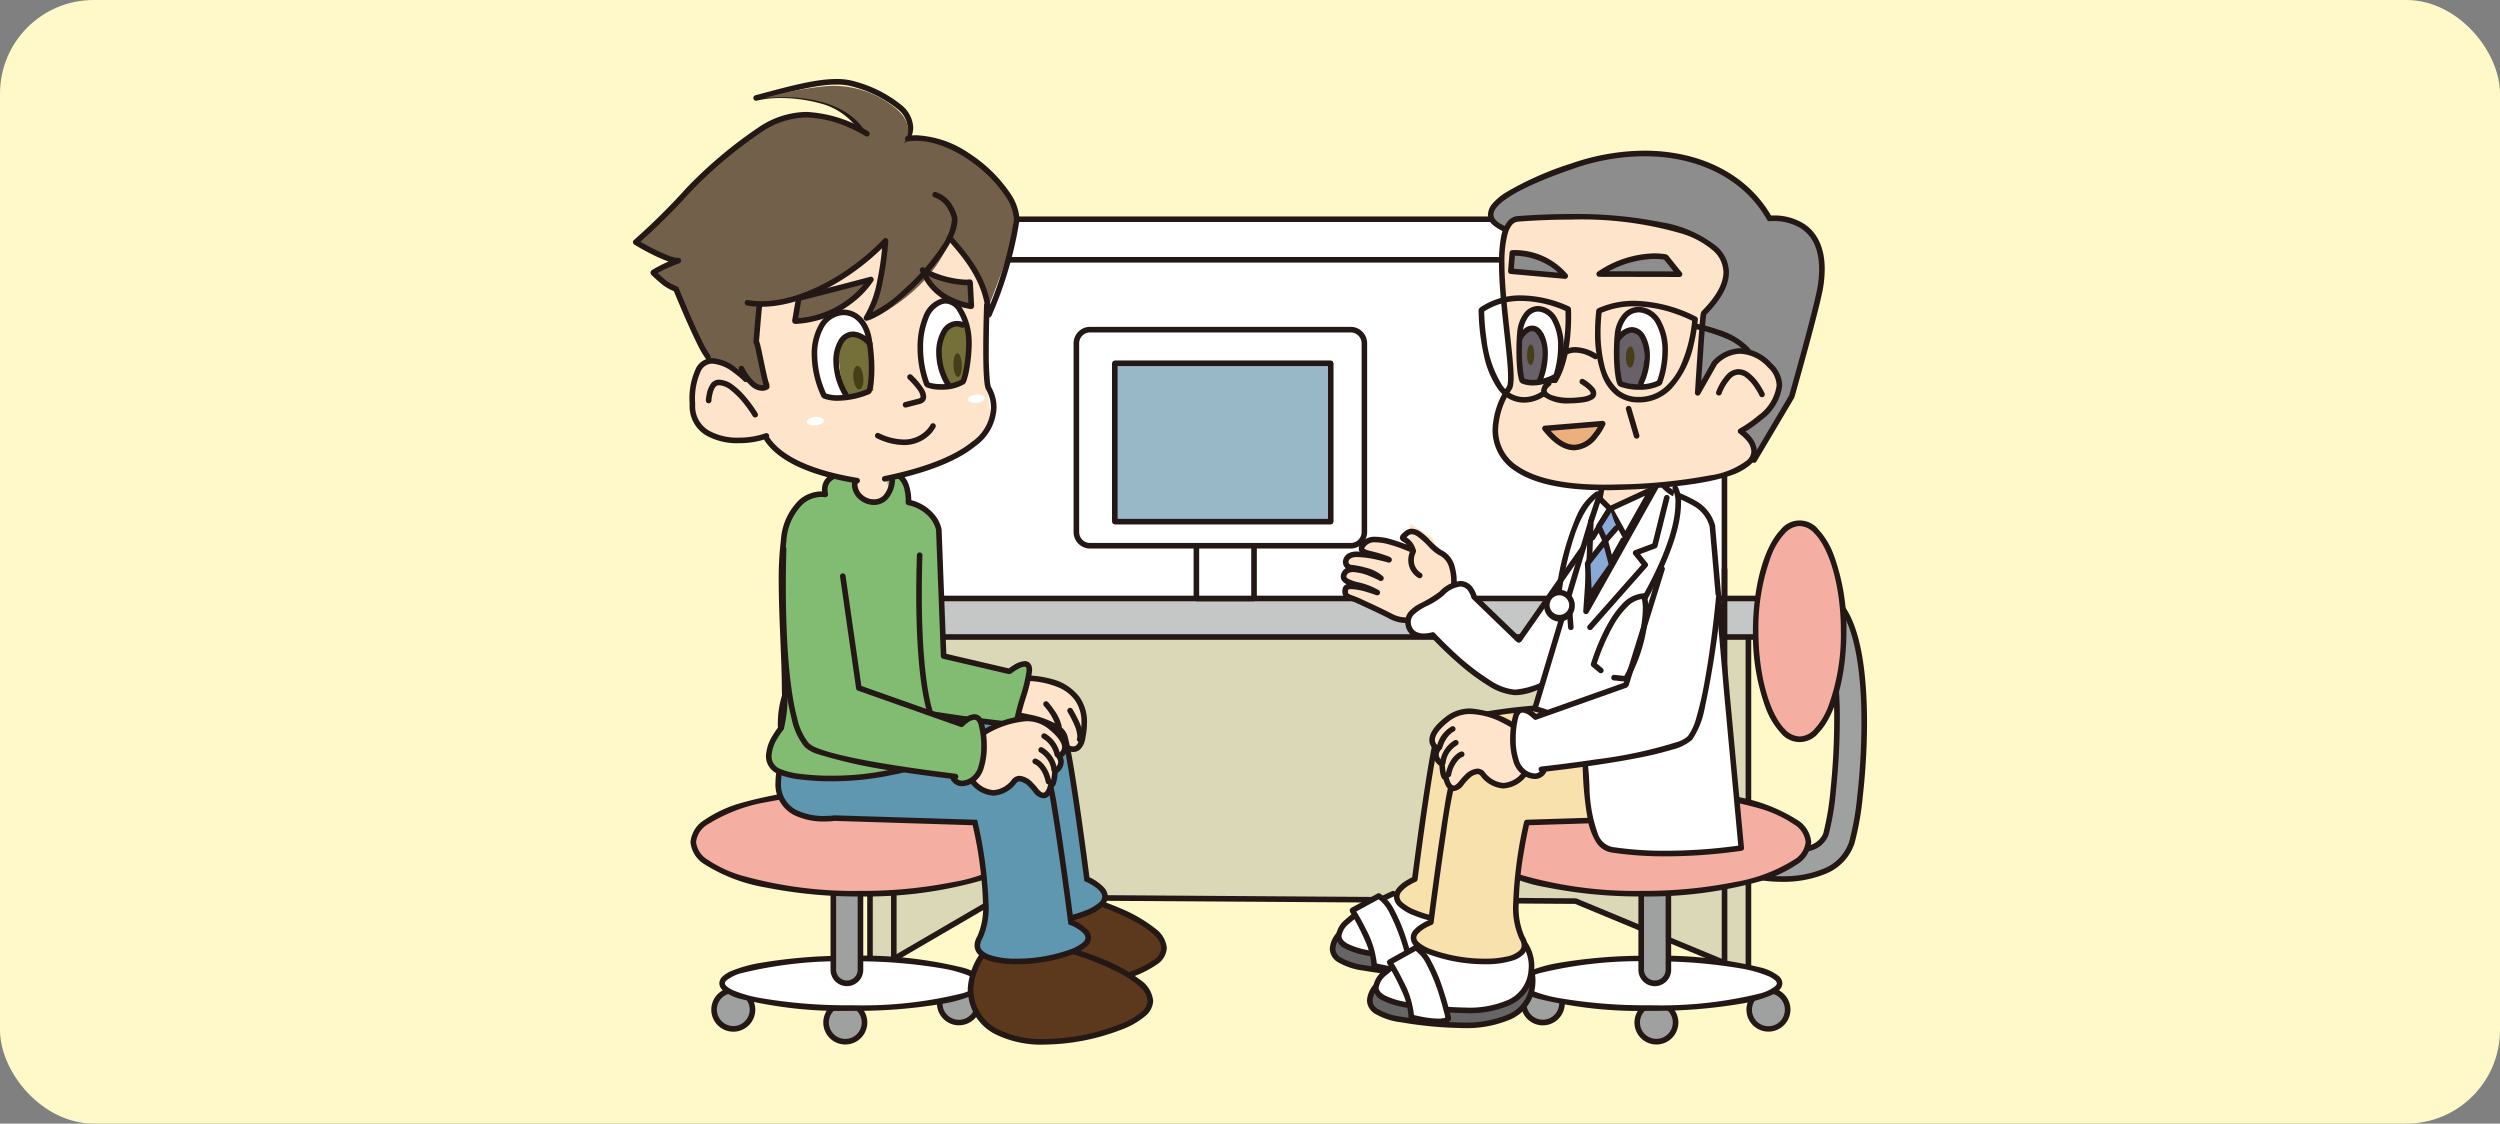 <svg id="レイヤー_1" data-name="レイヤー 1" xmlns="http://www.w3.org/2000/svg" viewBox="0 0 267 120"><rect x="0" y="0" width="267" height="120" fill="#808080" stroke="none"/><defs><style>.cls-1{fill:#fff8c8;}.cls-2{fill:#231815;}.cls-3{fill:#fff;}.cls-4{fill:#dbd8b7;}.cls-5{fill:#c5c6c6;}.cls-6{fill:#9fa0a0;}.cls-7{fill:#f4afa2;}.cls-8{fill:#fde4ca;}.cls-9{fill:#666464;}.cls-10{fill:#f8e1ac;}.cls-11{fill:#fff9b1;}.cls-12{fill:#89aad9;}.cls-13{fill:#8d8d8e;}.cls-14{fill:#69616a;}.cls-15{fill:#453e19;}.cls-16{fill:#5c381c;}.cls-17{fill:#5e97af;}.cls-18{fill:#81bc72;}.cls-19{fill:#72604b;}.cls-20{fill:#756f39;}.cls-21{fill:#98b7c7;}.cls-22{fill:#ecb07f;}</style></defs><rect class="cls-1" width="267" height="120" rx="10"/><path class="cls-2" d="M96.566,15.776a3.108,3.108,0,0,0,.969-2.135,3.263,3.263,0,0,0-1.237-2.404,13.417,13.417,0,0,0-4.773-2.476,6.883,6.883,0,0,0-2.206-.324c-2.29.002-5.102.794-8.638,1.737l.077.288.084.286.037-.01a10.581,10.581,0,0,1,2.545-.268,16.355,16.355,0,0,1,4.672.71h-.001a7.195,7.195,0,0,1,2.882,1.821,9.753,9.753,0,0,1,.809.904c.093.118.164.214.211.28l.068.098a.298.298,0,1,0,.498-.328,8.977,8.977,0,0,0-4.296-3.347h-.001a16.954,16.954,0,0,0-4.842-.735,10.597,10.597,0,0,0-2.75.303.298.298,0,0,0,.161.574c3.536-.946,6.332-1.719,8.484-1.717a6.285,6.285,0,0,1,2.016.294,12.866,12.866,0,0,1,4.56,2.35,2.672,2.672,0,0,1,1.043,1.964,2.265,2.265,0,0,1-.387,1.22,2.814,2.814,0,0,1-.27.354l-.086.09-.027.026a.298.298,0,1,0,.398.445"/><path class="cls-3" d="M184.171,64.547a1.445,1.445,0,0,1-1.46,1.417h-85.782a1.435,1.435,0,0,1-1.451-1.417v-39.715a1.433,1.433,0,0,1,1.451-1.419h85.782a1.444,1.444,0,0,1,1.46,1.419Z"/><path class="cls-2" d="M184.171,64.547h-.3a1.148,1.148,0,0,1-1.16,1.119h-85.782a1.137,1.137,0,0,1-1.152-1.119v-39.715a1.134,1.134,0,0,1,1.152-1.12h85.782a1.144,1.144,0,0,1,1.16,1.12v39.715h.6v-39.715a1.749,1.749,0,0,0-1.76-1.717h-85.782a1.732,1.732,0,0,0-1.749,1.717v39.715a1.734,1.734,0,0,0,1.749,1.716h85.782a1.751,1.751,0,0,0,1.76-1.716Z"/><polygon class="cls-4" points="186.731 103.901 168.271 96.239 106.752 95.833 92.916 103.901 92.916 65.189 186.731 65.189 186.731 103.901"/><path class="cls-2" d="M186.731,103.901l.11-.276-18.45-7.663-.12-.022-61.517-.407-.153.041-13.387,7.807v-37.895h93.217v38.415h.3l.11-.276-.11.276h.3V65.189l-.09-.211-.21-.088h-93.815l-.211.088-.087.211v38.713a.298.298,0,0,0,.448.257l13.765-8.027,61.38.405,18.41,7.64a.295.295,0,0,0,.41-.275Z"/><path class="cls-5" d="M189.301,66.57a1.461,1.461,0,0,1-1.46,1.462h-96.04a1.456,1.456,0,0,1-1.45-1.462v-1.201a1.45,1.45,0,0,1,1.45-1.454h96.04a1.455,1.455,0,0,1,1.46,1.454Z"/><path class="cls-2" d="M189.301,66.57h-.3a1.165,1.165,0,0,1-1.16,1.164h-96.04a1.16,1.16,0,0,1-1.152-1.164v-1.201a1.152,1.152,0,0,1,1.152-1.156h96.04a1.159,1.159,0,0,1,1.16,1.156v1.201h.59v-1.201a1.75,1.75,0,0,0-1.75-1.752h-96.04a1.751,1.751,0,0,0-1.749,1.752v1.201a1.758,1.758,0,0,0,1.749,1.761h96.04a1.758,1.758,0,0,0,1.75-1.761Z"/><path class="cls-2" d="M95.478,28.047h88.173a.298.298,0,1,0,0-.597H95.478a.298.298,0,0,0,0,.597"/><path class="cls-2" d="M95.757,102.696v-34.474a.299.299,0,0,0-.597,0v34.474a.299.299,0,1,0,.597,0"/><path class="cls-2" d="M184.481,104.418v-43.582a.296.296,0,0,0-.3-.298.303.303,0,0,0-.3.298v43.582a.303.303,0,0,0,.3.298.297.297,0,0,0,.3-.298"/><path class="cls-6" d="M192.851,62.982a1.449,1.449,0,1,0,.23,2.889,1.34,1.34,0,0,1,1.22.63c3.1,3.916,1.67,19.569.7,22.611-.67,2.093-4.98,1.948-6.43,1.737a1.453,1.453,0,0,0-.43,2.874c2.99.448,8.39.161,9.64-3.738,1.08-3.39,2.83-20.179-1.2-25.291a4.2,4.2,0,0,0-3.73-1.712"/><path class="cls-2" d="M192.851,62.982l-.02-.298a1.745,1.745,0,0,0-1.61,1.742v.135l.3-.024-.3.021a1.74,1.74,0,0,0,1.73,1.616l.15-.006-.02-.297.01.298.08-.002a.797.797,0,0,1,.39.083,1.42,1.42,0,0,1,.5.437,9.247,9.247,0,0,1,1.42,4.098,40.012,40.012,0,0,1,.41,6.125,72.941,72.941,0,0,1-.39,7.396,29.223,29.223,0,0,1-.78,4.715,2.258,2.258,0,0,1-1.63,1.295,9.618,9.618,0,0,1-2.75.349,12.717,12.717,0,0,1-1.73-.111l-.26-.02a1.752,1.752,0,0,0-1.73,1.491v.001l-.02.257a1.757,1.757,0,0,0,1.5,1.735,15.359,15.359,0,0,0,2.24.162,11.809,11.809,0,0,0,4.56-.825,5.331,5.331,0,0,0,3.16-3.279,30.627,30.627,0,0,0,.89-5.058,71.744,71.744,0,0,0,.45-7.859c-.01-5.026-.59-10.092-2.59-12.649a4.507,4.507,0,0,0-3.61-1.841c-.12,0-.25.005-.37.015l.02.298.02.297c.11-.009.22-.013.33-.013a3.902,3.902,0,0,1,3.14,1.614c1.83,2.286,2.47,7.309,2.46,12.279a70.71,70.71,0,0,1-.44,7.792,30.123,30.123,0,0,1-.87,4.943,4.729,4.729,0,0,1-2.82,2.913,11.22,11.22,0,0,1-4.33.776,14.589,14.589,0,0,1-2.15-.155,1.163,1.163,0,0,1-.99-1.145l.01-.169v.001a1.162,1.162,0,0,1,1.14-.984l.17.013a13.362,13.362,0,0,0,1.82.117,10.2,10.2,0,0,0,2.93-.376,2.802,2.802,0,0,0,2.01-1.682,28.499,28.499,0,0,0,.81-4.834,73.996,73.996,0,0,0,.4-7.459,40.208,40.208,0,0,0-.42-6.22,9.761,9.761,0,0,0-1.54-4.374v-.001a2.066,2.066,0,0,0-.71-.602,1.423,1.423,0,0,0-.65-.143l-.11.003h-.01l-.1.005a1.141,1.141,0,0,1-1.13-1.062v-.09a1.143,1.143,0,0,1,1.05-1.147Z"/><path class="cls-6" d="M190.921,107.844a2.05,2.05,0,1,1-2.05-2.061,2.045,2.045,0,0,1,2.05,2.061"/><path class="cls-2" d="M190.921,107.844h-.3a1.755,1.755,0,0,1-3.51,0,1.781,1.781,0,0,1,1.76-1.762,1.758,1.758,0,0,1,1.75,1.762h.6a2.35,2.35,0,1,0-2.35,2.335,2.359,2.359,0,0,0,2.35-2.335Z"/><path class="cls-6" d="M178.951,109.211a2.05,2.05,0,1,1-2.04-2.06,2.051,2.051,0,0,1,2.04,2.06"/><path class="cls-2" d="M178.951,109.211h-.3a1.75,1.75,0,1,1-1.74-1.762,1.749,1.749,0,0,1,1.74,1.762h.6a2.345,2.345,0,1,0-2.34,2.343,2.352,2.352,0,0,0,2.34-2.343Z"/><path class="cls-6" d="M166.821,107.151a2.05,2.05,0,1,1-2.05-2.045,2.056,2.056,0,0,1,2.05,2.045"/><path class="cls-2" d="M166.821,107.151h-.3a1.75,1.75,0,1,1-1.75-1.747,1.754,1.754,0,0,1,1.75,1.747h.6a2.345,2.345,0,1,0-2.35,2.358,2.345,2.345,0,0,0,2.35-2.358Z"/><path class="cls-3" d="M190.061,105.016c0,1.463-6.2,2.642-13.84,2.642-7.64,0-13.84-1.179-13.84-2.642,0-1.471,6.2-2.643,13.84-2.643,7.64,0,13.84,1.172,13.84,2.643"/><path class="cls-2" d="M190.061,105.016h-.3c.01.072-.03.174-.18.316a4.5,4.5,0,0,1-1.61.771,44.558,44.558,0,0,1-11.75,1.257,54.69,54.69,0,0,1-9.73-.767,13.543,13.543,0,0,1-2.9-.819,2.854,2.854,0,0,1-.73-.442c-.15-.142-.19-.244-.19-.316,0-.073.04-.176.19-.318a4.478,4.478,0,0,1,1.61-.773,44.549,44.549,0,0,1,11.75-1.253,54.729,54.729,0,0,1,9.73.764,13.553,13.553,0,0,1,2.9.818,2.852,2.852,0,0,1,.73.444c.15.142.19.245.18.318h.6a1.069,1.069,0,0,0-.37-.753,4.969,4.969,0,0,0-1.84-.907,45.016,45.016,0,0,0-11.93-1.281,55.264,55.264,0,0,0-9.84.775,14.203,14.203,0,0,0-3.04.861,3.399,3.399,0,0,0-.89.552,1.032,1.032,0,0,0-.37.753,1.065,1.065,0,0,0,.37.752,5.003,5.003,0,0,0,1.84.904,45.023,45.023,0,0,0,11.93,1.285,55.328,55.328,0,0,0,9.84-.778,14.255,14.255,0,0,0,3.04-.861,3.421,3.421,0,0,0,.89-.55,1.065,1.065,0,0,0,.37-.752Z"/><path class="cls-6" d="M175.281,93.732v9.757a1.452,1.452,0,1,0,2.9,0v-9.757a1.452,1.452,0,1,0-2.9,0"/><path class="cls-2" d="M175.281,93.732h-.3v9.757a1.752,1.752,0,1,0,3.5,0v-9.757a1.752,1.752,0,1,0-3.5,0h.6a1.275,1.275,0,0,1,.34-.876,1.128,1.128,0,0,1,.81-.357,1.202,1.202,0,0,1,1.16,1.233v9.757a1.157,1.157,0,1,1-2.31,0v-9.757Z"/><path class="cls-7" d="M193.141,89.933c0,3.046-7.98,5.511-17.81,5.511-9.85,0-17.82-2.465-17.82-5.511,0-3.043,7.97-5.516,17.82-5.516,9.83,0,17.81,2.473,17.81,5.516"/><path class="cls-2" d="M193.141,89.933h-.3a2.517,2.517,0,0,1-1.27,1.905,17.348,17.348,0,0,1-6.34,2.373,49.419,49.419,0,0,1-9.9.935,44.194,44.194,0,0,1-12.51-1.6,12.934,12.934,0,0,1-3.74-1.708,2.064,2.064,0,0,1,0-3.81,17.366,17.366,0,0,1,6.35-2.376,49.333,49.333,0,0,1,9.9-.937,44.084,44.084,0,0,1,12.5,1.604,12.936,12.936,0,0,1,3.74,1.709,2.517,2.517,0,0,1,1.27,1.905h.6a3.088,3.088,0,0,0-1.52-2.387,17.86,17.86,0,0,0-6.57-2.478,49.873,49.873,0,0,0-10.02-.949,44.659,44.659,0,0,0-12.69,1.63,13.671,13.671,0,0,0-3.91,1.797,2.634,2.634,0,0,0,0,4.774,17.845,17.845,0,0,0,6.57,2.475,50.057,50.057,0,0,0,10.03.947,44.722,44.722,0,0,0,12.68-1.626,13.673,13.673,0,0,0,3.91-1.796,3.087,3.087,0,0,0,1.52-2.387Z"/><path class="cls-8" d="M150.631,55.951a18.599,18.599,0,0,0,.01,2.501,9.104,9.104,0,0,0-3.96-.864s-1.77.412-1.19,1.389c0,0-2.28-.274-1.63,1.447,0,0-1.23,1.874,1.09,2.004,0,0-2.74.517-.41,1.556,2.33,1.046,4.22,1.887,4.86,2.206.65.303,3.64-.667,3.64-.667l2.43-1.547s-.18-3.112-.68-3.831a6.975,6.975,0,0,1-1.8-2.699"/><path class="cls-2" d="M155.491,63.147a5.985,5.985,0,0,0-.2-2.876,2.611,2.611,0,0,0-1.36-1.529,7.456,7.456,0,0,1-1.34-1.201,6.85,6.85,0,0,0-.85-.726,1.794,1.794,0,0,0-.97-.353,1.087,1.087,0,0,0-.7.261,4.256,4.256,0,0,0-.38.334.558.558,0,0,0-.18.377.378.378,0,0,0,.11.274,1.099,1.099,0,0,0,.24.17,1.55,1.55,0,0,1,.76.973l.28-.096.12-.274a21.344,21.344,0,0,0-2.81-.987,6.28,6.28,0,0,0-1.3-.167,1.802,1.802,0,0,0-1.58.708v.001a.939.939,0,0,0-.22.553.649.649,0,0,0,.29.52,2.573,2.573,0,0,0,.82.314c.32.081.67.16,1.02.271.45.143.7.232.83.282l.1.045.08-.136-.1.117.02.019.08-.136-.1.117.18-.218h-.28a.244.244,0,0,0,.1.218l.18-.218h.01l-.17-.237a.305.305,0,0,0-.12.237h.29l-.17-.237.17.23-.04-.283-.13.053.17.23-.04-.283.04.272v-.275l-.04.003.04.272v.024l.08-.287a16.204,16.204,0,0,0-3.44-.603,2.019,2.019,0,0,0-.95.18v.002a1.092,1.092,0,0,0-.61.929.899.899,0,0,0,.82.9,8.653,8.653,0,0,1,1.46.293,3.775,3.775,0,0,1,1.57.752l.21-.203.15-.262c-.01-.004-.46-.246-1.06-.491a5.988,5.988,0,0,0-2.04-.497,1.647,1.647,0,0,0-.68.127,1.065,1.065,0,0,0-.53.485l.27.137-.26-.141a.931.931,0,0,0-.14.472.741.741,0,0,0,.18.48,1.654,1.654,0,0,0,.73.46c.44.165.97.287,1.49.437a4.551,4.551,0,0,1,1.33.566l.17-.241.11-.279c-.01-.002-.46-.17-1.03-.34a7.309,7.309,0,0,0-1.84-.345,1.376,1.376,0,0,0-.56.097.613.613,0,0,0-.38.469v.001a1.568,1.568,0,0,0-.03.295.939.939,0,0,0,.15.528,1.215,1.215,0,0,0,.61.401c.22.086.48.166.76.3h.01c.92.424,2.55,1.169,3.43,1.633a3.804,3.804,0,0,0,1.75.489,2.939,2.939,0,0,0,2.05-.878.3.3,0,0,0,.02-.421.296.296,0,0,0-.42-.015,2.372,2.372,0,0,1-1.65.718,3.216,3.216,0,0,1-1.47-.421c-.91-.479-2.54-1.222-3.46-1.647v.001c-.44-.2-.79-.294-.98-.389a.36.36,0,0,1-.16-.116.298.298,0,0,1-.04-.183l.02-.197v-.002l.08-.038a1.051,1.051,0,0,1,.27-.028,6.771,6.771,0,0,1,1.67.32c.28.082.52.164.7.225s.29.101.29.101a.288.288,0,0,0,.36-.137.298.298,0,0,0-.08-.383,7.524,7.524,0,0,0-2.33-.882,4.456,4.456,0,0,1-.9-.321.583.583,0,0,1-.21-.154l-.04-.104a.411.411,0,0,1,.06-.19v-.003a.487.487,0,0,1,.24-.214,1.102,1.102,0,0,1,.44-.077,5.389,5.389,0,0,1,1.81.455c.29.115.54.232.72.319s.28.142.28.143a.302.302,0,0,0,.38-.08.297.297,0,0,0-.02-.386,4.178,4.178,0,0,0-1.83-.92,9.401,9.401,0,0,0-1.59-.314l-.02.298.03-.297a.302.302,0,0,1-.27-.306c0-.117.05-.262.3-.411l-.15-.259.15.261a1.523,1.523,0,0,1,.66-.105,10.809,10.809,0,0,1,2.1.288c.33.073.63.146.84.201s.33.09.33.09l.09.012.07-.009.11-.051a.322.322,0,0,0,.13-.244.296.296,0,0,0-.12-.236l-.12-.077c-.14-.06-.39-.154-.99-.346-.51-.16-.99-.254-1.33-.357a1.216,1.216,0,0,1-.34-.146l-.04-.035-.01.002h.01v-.002l-.01.002h.01a.483.483,0,0,1,.1-.205v.001a1.209,1.209,0,0,1,1.1-.461,5.649,5.649,0,0,1,1.17.153,13.982,13.982,0,0,1,1.71.552c.56.214.99.4.99.4a.298.298,0,0,0,.32-.055.288.288,0,0,0,.08-.315,2.223,2.223,0,0,0-.8-1.158c-.13-.095-.25-.154-.3-.19l-.03-.018v-.001l-.14.142h.19l-.05-.142-.14.142h.04l.13.08.02-.08h-.15l.13.08a3.14,3.14,0,0,1,.37-.331.467.467,0,0,1,.32-.124,1.185,1.185,0,0,1,.63.251,8.428,8.428,0,0,1,1.16,1.046,4.596,4.596,0,0,0,1.12.929v.001a2.006,2.006,0,0,1,1.05,1.195,4.789,4.789,0,0,1,.25,1.596,6.134,6.134,0,0,1-.04.698l-.02.201-.01.066a.299.299,0,0,0,.24.347.289.289,0,0,0,.34-.242"/><path class="cls-2" d="M150.671,58.732a2.444,2.444,0,0,0-.27,1.109,2.21,2.21,0,0,0,1.05,1.863.304.304,0,0,0,.42-.074.3.3,0,0,0-.08-.416,1.601,1.601,0,0,1-.79-1.373,1.898,1.898,0,0,1,.1-.592l.07-.174.02-.043v-.009a.298.298,0,1,0-.52-.291"/><path class="cls-9" d="M146.631,96.941s-9.06,5.109-.92,6.435c6.65,1.058,13.36,1.22,13.98-3.645.46-3.647-3.67-4.93-3.67-4.93"/><path class="cls-2" d="M146.481,96.681a20.24,20.24,0,0,0-2.19,1.484,9.955,9.955,0,0,0-1.53,1.46,2.824,2.824,0,0,0-.74,1.691,1.717,1.717,0,0,0,.88,1.452,7.233,7.233,0,0,0,2.77.902,42.227,42.227,0,0,0,6.49.61,12.086,12.086,0,0,0,5.24-.941,4.416,4.416,0,0,0,2.58-3.571,4.079,4.079,0,0,0,.04-.595,4.484,4.484,0,0,0-1.97-3.633,7.117,7.117,0,0,0-1.94-1.023.293.293,0,0,0-.37.196.3.3,0,0,0,.19.373s.05.015.15.051a6.634,6.634,0,0,1,1.94,1.145,3.74,3.74,0,0,1,1.4,2.891,4.716,4.716,0,0,1-.03.52,3.809,3.809,0,0,1-2.25,3.111,11.588,11.588,0,0,1-4.98.88,41.908,41.908,0,0,1-6.4-.603,6.665,6.665,0,0,1-2.53-.81,1.119,1.119,0,0,1-.61-.955,2.253,2.253,0,0,1,.6-1.316,11.359,11.359,0,0,1,2.22-1.943c.37-.261.71-.476.95-.625s.39-.231.39-.232a.3.3,0,0,0-.3-.519"/><path class="cls-3" d="M148.791,95.444s-11.4,4.998-2.27,6.388c6.22.953,12.47,1.22,13.04-3.639.43-3.65-3.42-4.931-3.42-4.931"/><path class="cls-2" d="M148.671,95.172a28.631,28.631,0,0,0-2.94,1.538,12.386,12.386,0,0,0-2.05,1.497,2.648,2.648,0,0,0-1,1.75,1.567,1.567,0,0,0,.94,1.343,8.496,8.496,0,0,0,2.85.828,41.441,41.441,0,0,0,6.08.563,10.799,10.799,0,0,0,4.9-.919,4.334,4.334,0,0,0,2.4-3.543,4.108,4.108,0,0,0,.04-.596,4.557,4.557,0,0,0-1.84-3.626,6.525,6.525,0,0,0-1.82-1.027.299.299,0,0,0-.19.566l.04.011a6.161,6.161,0,0,1,1.75,1.043,3.889,3.889,0,0,1,1.46,3.033,4.824,4.824,0,0,1-.03.526,3.734,3.734,0,0,1-2.09,3.084,10.244,10.244,0,0,1-4.62.852,40.869,40.869,0,0,1-5.99-.557,7.931,7.931,0,0,1-2.64-.756c-.51-.3-.64-.562-.65-.825a2.114,2.114,0,0,1,.82-1.316,15.085,15.085,0,0,1,3-2.023c.51-.273.97-.499,1.29-.656.33-.157.53-.243.53-.244a.298.298,0,1,0-.24-.546"/><path class="cls-3" d="M150.721,103.263s-1.41-6.41-3.46-7.568l-2.83,1.538s2.44,3.848,2.31,5.901c0,0,3.46.905,3.98.129"/><path class="cls-2" d="M150.721,103.263l.29-.064a34.321,34.321,0,0,0-.97-3.384,16.88,16.88,0,0,0-1.12-2.593,4.475,4.475,0,0,0-1.52-1.787.302.302,0,0,0-.29-.002l-2.82,1.538-.15.187.04.234c0,.001.14.223.36.593a23.803,23.803,0,0,1,1.2,2.372,7.489,7.489,0,0,1,.71,2.615v.144a.294.294,0,0,0,.22.307,14.488,14.488,0,0,0,2.96.453,3.016,3.016,0,0,0,.75-.08.987.987,0,0,0,.59-.368l.04-.229-.29.064-.25-.165a.432.432,0,0,1-.24.121,2.467,2.467,0,0,1-.6.06,10.383,10.383,0,0,1-1.83-.216c-.57-.109-.98-.218-.98-.218l-.08.289.3.018.01-.18a9.992,9.992,0,0,0-1.19-3.784,23.006,23.006,0,0,0-1.18-2.115l-.25.16.15.262,2.82-1.538-.14-.262-.15.26a3.918,3.918,0,0,1,1.29,1.555,21.194,21.194,0,0,1,1.48,3.75c.17.588.31,1.107.4,1.477.1.37.14.59.15.59l.29-.064-.25-.165Z"/><path class="cls-9" d="M150.601,102.454s-9.05,5.124-.92,6.433c6.65,1.075,13.37,1.212,13.98-3.645.45-3.644-3.66-4.929-3.66-4.929"/><path class="cls-2" d="M150.451,102.195a19.236,19.236,0,0,0-2.19,1.488,9.964,9.964,0,0,0-1.53,1.461,2.888,2.888,0,0,0-.74,1.692,1.725,1.725,0,0,0,.89,1.449,7.109,7.109,0,0,0,2.75.896,41.764,41.764,0,0,0,6.49.616,12.088,12.088,0,0,0,5.25-.944,4.415,4.415,0,0,0,2.59-3.574q.03-.303.03-.588a4.485,4.485,0,0,0-1.96-3.637,7.272,7.272,0,0,0-1.94-1.026.304.304,0,0,0-.38.196.297.297,0,0,0,.2.373s.05.015.14.051a6.759,6.759,0,0,1,1.95,1.148,3.78,3.78,0,0,1,1.4,2.895,4.657,4.657,0,0,1-.03.515,3.829,3.829,0,0,1-2.26,3.112,11.56,11.56,0,0,1-4.99.883,41.087,41.087,0,0,1-6.39-.609,6.664,6.664,0,0,1-2.53-.804,1.115,1.115,0,0,1-.61-.952,2.213,2.213,0,0,1,.61-1.317,11.004,11.004,0,0,1,2.21-1.946c.37-.262.71-.477.95-.627s.38-.232.39-.232a.3.3,0,0,0-.3-.519"/><path class="cls-3" d="M152.761,100.951s-11.4,5.011-2.27,6.4c6.22.946,12.46,1.213,13.05-3.652.43-3.637-3.43-4.916-3.43-4.916"/><path class="cls-2" d="M152.641,100.678a27.568,27.568,0,0,0-2.94,1.542,12.398,12.398,0,0,0-2.05,1.5,2.615,2.615,0,0,0-1,1.753,1.568,1.568,0,0,0,.94,1.344,8.446,8.446,0,0,0,2.85.829,41.55,41.55,0,0,0,6.06.558,10.815,10.815,0,0,0,4.91-.92,4.339,4.339,0,0,0,2.42-3.55,4.013,4.013,0,0,0,.04-.59,4.575,4.575,0,0,0-1.84-3.619,6.735,6.735,0,0,0-1.82-1.025.299.299,0,1,0-.19.566l.03.011a6.168,6.168,0,0,1,1.76,1.042,3.909,3.909,0,0,1,1.46,3.025,4.715,4.715,0,0,1-.03.52v-.001a3.748,3.748,0,0,1-2.1,3.091,10.278,10.278,0,0,1-4.64.853,41.115,41.115,0,0,1-5.97-.551,7.907,7.907,0,0,1-2.64-.756c-.51-.3-.64-.563-.65-.827a2.119,2.119,0,0,1,.82-1.319,15.058,15.058,0,0,1,3-2.028c.51-.274.96-.5,1.29-.657.33-.158.53-.245.53-.245a.298.298,0,0,0-.24-.546"/><path class="cls-3" d="M154.691,108.774s-1.41-6.401-3.47-7.572l-2.81,1.559s2.43,3.83,2.31,5.883c0,0,3.45.905,3.97.13"/><path class="cls-2" d="M154.691,108.774l.29-.064a34.313,34.313,0,0,0-.97-3.381,16.931,16.931,0,0,0-1.12-2.594,4.51,4.51,0,0,0-1.52-1.793.296.296,0,0,0-.29-.001l-2.81,1.559-.15.187.04.234s.14.221.36.591a23.641,23.641,0,0,1,1.2,2.364,7.205,7.205,0,0,1,.7,2.61v.141a.292.292,0,0,0,.22.306,14.634,14.634,0,0,0,2.96.453,3.007,3.007,0,0,0,.76-.08.993.993,0,0,0,.58-.368l.04-.228-.29.064-.25-.165c-.01.024-.08.082-.24.12a2.413,2.413,0,0,1-.6.06,10.377,10.377,0,0,1-1.83-.216c-.56-.109-.98-.218-.98-.217l-.07.288.29.018.01-.176a9.772,9.772,0,0,0-1.19-3.776,21.888,21.888,0,0,0-1.17-2.109l-.25.16.15.261,2.81-1.559-.15-.261-.15.259a4.066,4.066,0,0,1,1.3,1.562,19.836,19.836,0,0,1,1.48,3.749c.18.588.31,1.106.41,1.476.09.37.14.589.14.59l.29-.064-.25-.165Z"/><path class="cls-3" d="M170.581,56.391l-8.37,11.968-4.79-4.618s-.67-2.905-3.48-.335c-1.29,1.176-3.91,1.564-3.53,3.346.41,1.765,2.61,1.063,2.61,1.063s5.6,6.072,8.76,6.133c3.16.048,7.61-4.057,7.61-4.057"/><path class="cls-2" d="M170.341,56.22l-8.17,11.682-4.54-4.375-.21.214.29-.067a2.64,2.64,0,0,0-.34-.792,1.643,1.643,0,0,0-1.4-.836,3.498,3.498,0,0,0-2.23,1.14v-.001a12.893,12.893,0,0,1-2.18,1.315,4.088,4.088,0,0,0-1.02.764,1.623,1.623,0,0,0-.46,1.147,1.899,1.899,0,0,0,.04.404v.003a1.751,1.751,0,0,0,.81,1.161,2.27,2.27,0,0,0,1.14.272,3.81,3.81,0,0,0,1.04-.152l-.09-.284-.22.202a40.131,40.131,0,0,0,3.22,3.069,22.585,22.585,0,0,0,2.9,2.134,6.24,6.24,0,0,0,2.85,1.026l.06.001c1.71-.009,3.61-1.056,5.13-2.08a24.608,24.608,0,0,0,2.63-2.057.3.3,0,0,0,.02-.421.297.297,0,0,0-.42-.017,2.059,2.059,0,0,0-.19.169,25.419,25.419,0,0,1-2.94,2.205,8.813,8.813,0,0,1-4.23,1.604h-.05a5.711,5.711,0,0,1-2.55-.942,26.057,26.057,0,0,1-4.07-3.187c-.57-.532-1.05-1.01-1.39-1.355-.34-.344-.53-.553-.53-.554a.3.3,0,0,0-.31-.082l-.06.018a3.239,3.239,0,0,1-.8.106,1.692,1.692,0,0,1-.84-.191,1.117,1.117,0,0,1-.53-.778l-.29.067.29-.064a1.415,1.415,0,0,1-.03-.277,1.13,1.13,0,0,1,.31-.747,5.451,5.451,0,0,1,1.44-.956,8.164,8.164,0,0,0,1.72-1.081l.01-.001a2.941,2.941,0,0,1,1.82-.983,1.057,1.057,0,0,1,.9.56,3.664,3.664,0,0,1,.21.423l.04.138.01.045.09.147,4.78,4.618.24.082.22-.125,8.37-11.969a.299.299,0,0,0-.08-.415.291.291,0,0,0-.41.073"/><path class="cls-10" d="M172.891,72.699l-7.35,2.837s-11.27.513-12.05,3.079c-.77,2.561-2.39,15.281-2.39,15.281s-4.36,1.798,0,3.594c4.36,1.794,10,.76,8.2-2.568-1.79-3.337,1.28-13.592,1.28-13.592h16.93s8.2,1.289,5.89-6.909"/><path class="cls-2" d="M172.781,72.422l-7.35,2.836.11.279-.01-.298c-.01,0-2.83.128-5.77.58a24.545,24.545,0,0,0-4.16.952,6.855,6.855,0,0,0-1.54.729,1.965,1.965,0,0,0-.85,1.029v.001c-.4,1.332-.99,5.136-1.5,8.645-.5,3.502-.91,6.683-.91,6.684l.3.038-.11-.276a5.974,5.974,0,0,0-1.03.563,3.669,3.669,0,0,0-.73.649,1.516,1.516,0,0,0-.36.928,1.44,1.44,0,0,0,.51,1.055,5.088,5.088,0,0,0,1.61.951,12.046,12.046,0,0,0,4.5.894,7.05,7.05,0,0,0,3.08-.606,2.192,2.192,0,0,0,1.37-1.945,2.726,2.726,0,0,0-.38-1.328,6.748,6.748,0,0,1-.52-2.981,33.863,33.863,0,0,1,.91-6.792c.23-1.033.46-1.932.63-2.573.17-.64.29-1.018.29-1.019l-.29-.086v.299h16.93v-.299l-.05.295a8.353,8.353,0,0,0,1.2.077,6.953,6.953,0,0,0,3.4-.781,4.14,4.14,0,0,0,2.04-3.877,10.078,10.078,0,0,0-.42-2.704.292.292,0,0,0-.36-.207.296.296,0,0,0-.21.368,9.449,9.449,0,0,1,.4,2.543,3.542,3.542,0,0,1-1.75,3.36,6.392,6.392,0,0,1-3.1.702c-.33,0-.61-.018-.81-.036-.19-.018-.3-.035-.3-.035l-.04-.003H160.581a.286.286,0,0,0-.28.213c0,.014-1.85,6.157-1.86,10.555a7.183,7.183,0,0,0,.6,3.264,2.204,2.204,0,0,1,.31,1.045,1.615,1.615,0,0,1-1.05,1.412,6.433,6.433,0,0,1-2.81.542,11.508,11.508,0,0,1-4.28-.849,4.607,4.607,0,0,1-1.42-.829.873.873,0,0,1-.33-.625.892.892,0,0,1,.24-.553,3.398,3.398,0,0,1,.94-.744c.16-.093.3-.167.41-.217.1-.05.16-.074.16-.074a.318.318,0,0,0,.19-.238c0-.002.1-.794.26-2.026.25-1.848.63-4.679,1.03-7.287.4-2.604.81-5.003,1.09-5.921v.001a1.422,1.422,0,0,1,.62-.708,9.197,9.197,0,0,1,2.8-1.069,41.362,41.362,0,0,1,5.5-.871c.82-.082,1.54-.137,2.05-.171.5-.035.8-.048.8-.048l.1-.02,7.35-2.836a.299.299,0,1,0-.22-.557"/><path class="cls-10" d="M173.141,78.522l-12,1.365s-5.14.675-5.88,2.946c-.73,2.267-2.45,15.668-2.45,15.668s-4.15,1.593,0,3.186c4.16,1.591,11.46,1.414,9.74-1.536-1.71-2.959.51-12.308.51-12.308l14.99-.468s7.83,1.131,5.63-6.13"/><path class="cls-2" d="M173.111,78.225l-12,1.366-.01.001a16.717,16.717,0,0,0-2.72.633,8.971,8.971,0,0,0-2.05.94,3.079,3.079,0,0,0-1.35,1.576,30.891,30.891,0,0,0-.71,3.447c-.79,4.736-1.75,12.273-1.75,12.275l.29.038-.1-.279a6.066,6.066,0,0,0-.98.499,3.115,3.115,0,0,0-.7.58,1.186,1.186,0,0,0,.14,1.819,4.933,4.933,0,0,0,1.54.845,17.373,17.373,0,0,0,5.87,1.017,9.405,9.405,0,0,0,3.09-.431,2.789,2.789,0,0,0,1.02-.603,1.37,1.37,0,0,0,.42-.976,1.991,1.991,0,0,0-.3-.971v.001a7.498,7.498,0,0,1-.61-3.465,35.903,35.903,0,0,1,.58-5.73c.14-.843.28-1.568.39-2.081.11-.514.18-.813.18-.814l-.29-.069.01.299,14.99-.469-.01-.298-.05.295a8.821,8.821,0,0,0,1.13.067,7.12,7.12,0,0,0,3.26-.693,3.671,3.671,0,0,0,1.97-3.479,8.271,8.271,0,0,0-.4-2.407.298.298,0,1,0-.57.173,7.962,7.962,0,0,1,.38,2.234,3.062,3.062,0,0,1-1.66,2.953,6.565,6.565,0,0,1-2.98.622c-.31,0-.57-.015-.76-.031-.18-.015-.28-.03-.28-.03l-.05-.003-14.99.469a.3.3,0,0,0-.28.229,46.572,46.572,0,0,0-1.17,8.763,8.087,8.087,0,0,0,.69,3.763v.001a1.343,1.343,0,0,1,.22.671.753.753,0,0,1-.25.555,2.881,2.881,0,0,1-1.38.636,10.615,10.615,0,0,1-2.3.222,16.859,16.859,0,0,1-5.66-.977,4.376,4.376,0,0,1-1.35-.733.757.757,0,0,1-.31-.522.73.73,0,0,1,.22-.461,3.321,3.321,0,0,1,.89-.655c.15-.082.29-.148.39-.192s.16-.066.16-.066a.297.297,0,0,0,.19-.241c0-.002.11-.836.28-2.127.26-1.937.66-4.895,1.07-7.58a53.288,53.288,0,0,1,1.09-5.906,2.546,2.546,0,0,1,1.1-1.26,10.054,10.054,0,0,1,2.9-1.155c.46-.117.87-.199,1.16-.252.3-.052.47-.075.47-.075l-.04-.296.03.297,12-1.366a.298.298,0,0,0,.27-.33.301.301,0,0,0-.33-.263"/><polyline class="cls-8" points="171.091 51.94 170.411 55.701 177.251 55.527 177.081 51.083"/><path class="cls-2" d="M170.801,51.886l-.68,3.762.06.247.24.105,6.84-.174.21-.094.08-.216-.18-4.445a.289.289,0,0,0-.3-.286.295.295,0,0,0-.29.31l.16,4.142-6.17.157.62-3.401a.3.3,0,0,0-.59-.107"/><path class="cls-3" d="M184.431,73.996l-1.54-17.774c-.6-2.312-2.76-2.881-3.94-3.419a3.881,3.881,0,0,1-1.7-1.531l-7.86,14.017.68-10.097-6.15,20.518s4.27.848,5.12,4.097c.66,2.485-.12,10.42,3.08,10.942a51.327,51.327,0,0,0,13.85-.182Z"/><path class="cls-2" d="M184.431,73.996l.29-.026-1.54-17.774v-.049a4.255,4.255,0,0,0-1.88-2.549,14.852,14.852,0,0,0-2.22-1.066,3.451,3.451,0,0,1-1.19-.892,3.32,3.32,0,0,1-.29-.369l-.07-.107-.02-.032a.296.296,0,0,0-.26-.158.287.287,0,0,0-.26.152l-7.22,12.862.6-8.776a.296.296,0,0,0-.58-.106l-6.16,20.518.03.239.2.139s.06.012.17.04a9.067,9.067,0,0,1,2.42,1.004,4.863,4.863,0,0,1,2.31,2.837v-.001a16.683,16.683,0,0,1,.29,2.628,34.814,34.814,0,0,0,.57,5.269,6.502,6.502,0,0,0,.84,2.145,2.386,2.386,0,0,0,1.61,1.119,37.679,37.679,0,0,0,5.83.414,56.801,56.801,0,0,0,8.11-.595.292.292,0,0,0,.25-.323l-1.54-16.57v.001l-.29.026-.3.028,1.54,16.571.3-.028-.05-.295c0,.001-.23.037-.64.092a57.712,57.712,0,0,1-7.38.496,37.066,37.066,0,0,1-5.73-.406,2.124,2.124,0,0,1-1.52-1.409,15.413,15.413,0,0,1-.89-4.843,32.408,32.408,0,0,0-.43-4.471,5.671,5.671,0,0,0-3.03-3.455,9.546,9.546,0,0,0-2.33-.859l-.05.293.28.085,5.4-17.973-.51,7.446a.3.3,0,0,0,.21.307.304.304,0,0,0,.35-.14l7.86-14.017-.26-.146-.26.14a4.1,4.1,0,0,0,1.84,1.663,14.567,14.567,0,0,1,2.14,1.022,3.604,3.604,0,0,1,1.63,2.2l.29-.075-.3.026,1.54,17.774v.002Z"/><path class="cls-8" d="M162.221,77.901s-4.65-3.471-7.62-1.12c-2.98,2.344-1.02,3.192-1.02,3.192s-.71.849.43,1.625c0,0,.08,1.721.4,1.377,0,0,.36,2.215,1.65.683,0,0,1.43-2.008,2.3-.985,1.2,1.41,2.77,1.882,4.44.007"/><path class="cls-2" d="M162.401,77.66a10.53,10.53,0,0,0-5.33-1.995,4.183,4.183,0,0,0-2.66.881c-1.31,1.033-1.75,1.822-1.76,2.483a1.276,1.276,0,0,0,.41.938,1.492,1.492,0,0,0,.41.279l.11-.274-.22-.193a1.358,1.358,0,0,0-.3.825,1.517,1.517,0,0,0,.78,1.239l.17-.246-.3.015c0,.005.02.366.07.738a2.942,2.942,0,0,0,.11.538l.11.237.11.12.22.073a.407.407,0,0,0,.3-.14l-.22-.204-.29.048a2.857,2.857,0,0,0,.2.679,1.536,1.536,0,0,0,.31.509.824.824,0,0,0,.61.285,1.473,1.473,0,0,0,1.05-.646l.01-.019.04-.047a4.733,4.733,0,0,1,.6-.66,1.45,1.45,0,0,1,.84-.443.433.433,0,0,1,.35.185,3.302,3.302,0,0,0,2.44,1.347,3.338,3.338,0,0,0,2.45-1.334.3.3,0,0,0-.02-.421.297.297,0,0,0-.42.024,2.782,2.782,0,0,1-2.01,1.135,2.746,2.746,0,0,1-1.99-1.138,1.027,1.027,0,0,0-.8-.395,2.144,2.144,0,0,0-1.37.722,4.956,4.956,0,0,0-.59.679l.24.173-.23-.191c-.31.366-.51.438-.59.433l-.18-.097a1.621,1.621,0,0,1-.27-.531,1.846,1.846,0,0,1-.06-.249l-.02-.096a.301.301,0,0,0-.21-.237.306.306,0,0,0-.31.082l.14.128v-.178a.219.219,0,0,0-.14.05l.14.128v.042l.13-.179-.13-.041v.22l.13-.179-.07.104.1-.074-.03-.03-.07.104.1-.074-.02-.063a3.422,3.422,0,0,1-.13-.695c-.03-.25-.04-.452-.04-.453a.279.279,0,0,0-.13-.231c-.44-.311-.51-.555-.51-.746a.759.759,0,0,1,.08-.32l.06-.096.01-.022v-.001a.31.31,0,0,0,.07-.261.325.325,0,0,0-.18-.206l-.01.028.01-.027v-.001l-.01.028.01-.027a1.041,1.041,0,0,1-.25-.185.672.672,0,0,1-.2-.485c-.01-.352.27-1.028,1.53-2.015a3.586,3.586,0,0,1,2.29-.753,7.947,7.947,0,0,1,3.4.937,11.854,11.854,0,0,1,1.14.65c.14.089.25.162.32.213l.11.078a.3.3,0,0,0,.36-.479"/><path class="cls-11" d="M156.111,80.555s-1.01.319-1.42,2.162"/><path class="cls-2" d="M156.021,80.271c-.07.013-1.2.437-1.62,2.382a.291.291,0,0,0,.22.355.305.305,0,0,0,.36-.227,3.256,3.256,0,0,1,.78-1.627,1.86,1.86,0,0,1,.33-.262l.09-.045.02-.008-.02-.051.02.052v-.001l-.02-.051.02.052a.293.293,0,0,0,.19-.374.289.289,0,0,0-.37-.195"/><path class="cls-11" d="M155.481,79.326a2.896,2.896,0,0,0-1.39,2.101"/><path class="cls-2" d="M155.331,79.063a3.217,3.217,0,0,0-1.53,2.332.297.297,0,1,0,.59.063,2.408,2.408,0,0,1,.67-1.416,2.657,2.657,0,0,1,.4-.348l.12-.083.03-.019.01-.004a.301.301,0,0,0,.12-.404.305.305,0,0,0-.41-.121"/><path class="cls-11" d="M155.151,77.855a2.973,2.973,0,0,0-1.4,1.952"/><path class="cls-2" d="M155.031,77.582a3.263,3.263,0,0,0-1.57,2.142.299.299,0,0,0,.2.369.295.295,0,0,0,.37-.204,3.314,3.314,0,0,1,.79-1.42,2.571,2.571,0,0,1,.33-.274l.1-.056.02-.011a.298.298,0,0,0-.24-.546"/><polygon class="cls-3" points="176.391 52.295 171.951 54.344 170.751 53.151 169.901 55.709 169.561 64.424 176.391 52.295"/><path class="cls-2" d="M176.391,52.295l-.13-.271-4.25,1.961-1.05-1.045a.29.29,0,0,0-.28-.079.287.287,0,0,0-.21.196l-.85,2.557-.02.083-.34,8.715a.311.311,0,0,0,.22.299.299.299,0,0,0,.34-.141l6.83-12.129a.301.301,0,0,0-.04-.349.305.305,0,0,0-.35-.068l.13.271-.26-.147-6.22,11.053.29-7.438.68-2.06.86.851a.29.29,0,0,0,.33.06l4.44-2.049-.12-.27-.26-.147Z"/><polyline class="cls-3" points="173.651 57.422 171.951 54.344 170.071 57.422"/><path class="cls-2" d="M173.911,57.277l-1.7-3.078a.294.294,0,0,0-.25-.154.312.312,0,0,0-.27.143l-1.87,3.078a.295.295,0,0,0,.1.41.3.3,0,0,0,.41-.099l1.61-2.64,1.45,2.629a.297.297,0,0,0,.52-.289"/><polyline class="cls-12" points="172.631 56.391 171.441 57.758 170.751 56.223 171.951 54.344"/><path class="cls-2" d="M172.411,56.195l-.89,1.015-.43-.964,1.11-1.743a.297.297,0,1,0-.5-.32l-1.2,1.879a.312.312,0,0,0-.02.282l.69,1.535a.299.299,0,0,0,.23.173.276.276,0,0,0,.26-.098l1.2-1.367a.301.301,0,0,0-.03-.421.297.297,0,0,0-.42.029"/><polygon class="cls-12" points="171.441 57.758 172.121 60.328 169.731 63.742 169.561 60.154 171.441 57.758"/><path class="cls-2" d="M171.441,57.758l-.29.077.65,2.436-1.82,2.585-.12-2.605,1.81-2.308-.23-.185-.29.077.29-.077-.23-.184-1.88,2.396-.07.198.17,3.588a.29.29,0,0,0,.21.273.297.297,0,0,0,.33-.115l2.4-3.414.04-.248-.68-2.57a.303.303,0,0,0-.23-.216.291.291,0,0,0-.29.108Z"/><path class="cls-13" d="M161.551,24.737s-8.33-1.919,6.39-7.006c8.82-3.042,17.44-.804,21.04,5.596,0,0,6.66-.767,5.45,7.221-.34,2.222-3.08,11.803-3.08,11.803l-4.02,6.779"/><path class="cls-2" d="M161.621,24.448l-.09-.023a5.479,5.479,0,0,1-1.22-.492,2.216,2.216,0,0,1-.59-.466.844.844,0,0,1-.22-.539,1.268,1.268,0,0,1,.33-.764c.75-.962,3.05-2.374,8.21-4.15a23.307,23.307,0,0,1,7.59-1.326c5.73.002,10.63,2.402,13.09,6.786a.292.292,0,0,0,.29.151l.11-.009c.07-.005.18-.009.31-.009a5.478,5.478,0,0,1,2.92.793c1.03.686,1.92,1.912,1.93,4.329a11.685,11.685,0,0,1-.14,1.775c-.17,1.072-.94,4.035-1.66,6.701-.37,1.336-.72,2.602-.98,3.534-.26.933-.43,1.529-.43,1.531l.28.082-.25-.152-4.02,6.779a.294.294,0,0,0,.1.409.302.302,0,0,0,.41-.104l4.02-6.78.03-.07c0-.001.68-2.397,1.41-5.072.73-2.68,1.5-5.618,1.68-6.768a12.869,12.869,0,0,0,.15-1.865c0-2.565-1.01-4.05-2.21-4.828a6.024,6.024,0,0,0-3.24-.891,4.818,4.818,0,0,0-.49.022l.04.296.26-.146c-2.59-4.609-7.72-7.093-13.61-7.091a23.994,23.994,0,0,0-7.79,1.359,33.696,33.696,0,0,0-7.02,3.105,6.061,6.061,0,0,0-1.46,1.239,1.877,1.877,0,0,0-.45,1.134,1.453,1.453,0,0,0,.45,1.025,4.922,4.922,0,0,0,2.13,1.076.288.288,0,0,0,.35-.224.294.294,0,0,0-.22-.357"/><path class="cls-8" d="M162.131,23.372c-3.89.291.08,16.574-.95,18.069-1.87,2.736-4.78,11.112,11.61,10.595,20.97-.667,13.11-5.985,13.11-5.985s6.58-3.543,3.14-7.002c-3.5-3.503-6.2,0-5.98-.173l-1.74,3.079s.51-8.381.63-8.502c7.53-7.515-3.61-11.277-19.82-10.081"/><path class="cls-2" d="M162.131,23.372l-.02-.298a1.518,1.518,0,0,0-1.03.506,3.663,3.663,0,0,0-.79,1.844,14.548,14.548,0,0,0-.2,2.691c0,4.118.97,9.746.97,12.17a4.246,4.246,0,0,1-.04.68,1.05,1.05,0,0,1-.08.307,8.719,8.719,0,0,0-1.54,4.619,5.165,5.165,0,0,0,2.48,4.459c1.83,1.215,4.8,2.006,9.5,2.007.46,0,.93-.008,1.42-.023,6.01-.192,9.66-.761,11.85-1.494a6.261,6.261,0,0,0,2.31-1.223,1.962,1.962,0,0,0,.68-1.421,2.671,2.671,0,0,0-.8-1.713,4.6,4.6,0,0,0-.78-.679l-.16.247.14.263a13.391,13.391,0,0,0,2.12-1.48,5.307,5.307,0,0,0,2.18-3.656,3.293,3.293,0,0,0-1.09-2.339,4.792,4.792,0,0,0-3.39-1.652,4.162,4.162,0,0,0-2.82,1.242l-.17.188-.06.073-.02.045a.266.266,0,0,0-.04.145l.06.183.24.117a.276.276,0,0,0,.15-.041l.04-.027-.18-.236-.26-.148-1.74,3.08.26.147.29.018c0-.004.13-2.094.28-4.203.07-1.055.14-2.113.21-2.913.03-.4.06-.736.09-.972.01-.118.02-.211.03-.271l.01-.058-.08-.018.08.027v-.009l-.08-.018.08.027-.25-.09.18.189.07-.099-.25-.09.18.189c1.68-1.674,2.49-3.2,2.49-4.596a3.703,3.703,0,0,0-1.31-2.758,12.849,12.849,0,0,0-5.95-2.586,46.054,46.054,0,0,0-9.56-.869c-1.81,0-3.73.072-5.72.219l.02.298.03.297c1.97-.146,3.87-.217,5.67-.217a38.214,38.214,0,0,1,11.81,1.505,9.366,9.366,0,0,1,3.3,1.79,3.158,3.158,0,0,1,1.12,2.321c0,1.15-.7,2.556-2.32,4.174l-.07.123-.05.216c-.08.624-.23,2.697-.36,4.635-.13,1.935-.24,3.72-.24,3.72a.299.299,0,0,0,.21.305.29.29,0,0,0,.34-.139l1.75-3.079a.308.308,0,0,0-.06-.373.302.302,0,0,0-.38-.01l.14.189-.11-.208-.03.019.14.189-.11-.208.14.252v-.289a.259.259,0,0,0-.14.037l.14.252v.008l.24-.181-.24-.116v.297l.24-.181-.24.18h.3l-.06-.18-.24.18h.02l.25.128a.375.375,0,0,0,.03-.128h-.28l.25.128-.12-.061.11.073.01-.012-.12-.061.11.073a2.18,2.18,0,0,1,.22-.244,3.497,3.497,0,0,1,2.33-.992,4.226,4.226,0,0,1,2.97,1.476,2.68,2.68,0,0,1,.91,1.918,4.747,4.747,0,0,1-1.97,3.203,12.438,12.438,0,0,1-1.39,1.03c-.19.123-.35.218-.46.282s-.16.095-.16.096a.275.275,0,0,0-.16.247.279.279,0,0,0,.13.262l.05.038a4.054,4.054,0,0,1,.74.694,1.883,1.883,0,0,1,.52,1.166,1.318,1.318,0,0,1-.49.987,8.53,8.53,0,0,1-3.95,1.59,57.639,57.639,0,0,1-9.82.965c-.48.015-.95.022-1.4.022-4.64.002-7.5-.79-9.17-1.907a4.56,4.56,0,0,1-2.21-3.962,8.121,8.121,0,0,1,1.43-4.281,1.381,1.381,0,0,0,.18-.559,5.59,5.59,0,0,0,.05-.766c-.01-2.534-.98-8.124-.98-12.17a11.466,11.466,0,0,1,.36-3.234,2.495,2.495,0,0,1,.47-.894.968.968,0,0,1,.65-.318Z"/><path class="cls-3" d="M177.141,40.956c-1,.841-2.78.364-4.01-.161a12.334,12.334,0,0,1-.38-5.051c.19-1.822,1.27-2.768,2.42-2.671,2.38.198,3.34,4.045,1.97,7.883"/><path class="cls-14" d="M172.741,40.779s-.31-3.996.02-4.639c.34-.647,1.14-1.859,2.22-.57,1.07,1.305.52,2.335.62,3.063a8.77,8.77,0,0,1-.5,2.518Z"/><path class="cls-15" d="M174.561,38.141c-.01.622-.21,1.132-.47,1.132-.25-.009-.45-.518-.44-1.161,0-.613.22-1.13.47-1.114.25,0,.44.512.44,1.143"/><path class="cls-2" d="M172.991,36.451c.51-.694.97-.928,1.3-.925a1.08,1.08,0,0,1,.9.656,3.821,3.821,0,0,1,.42,1.879,6.484,6.484,0,0,1-.62,2.71.299.299,0,0,0,.15.396.292.292,0,0,0,.39-.147,7.176,7.176,0,0,0,.68-2.959,4.451,4.451,0,0,0-.5-2.175,1.675,1.675,0,0,0-1.42-.956,2.348,2.348,0,0,0-1.78,1.166.299.299,0,0,0,.06.418.303.303,0,0,0,.42-.063"/><path class="cls-2" d="M177.221,40.888l-.15-.261a4.427,4.427,0,0,1-2.01.407,5.439,5.439,0,0,1-1.9-.319l-.11.279.26-.151a1.445,1.445,0,0,1-.12-.386,14.077,14.077,0,0,1-.23-2.805,16.626,16.626,0,0,1,.09-1.877v.002a3.184,3.184,0,0,1,.71-1.823,1.666,1.666,0,0,1,1.25-.588l.14.006a2.215,2.215,0,0,1,1.72,1.208,5.914,5.914,0,0,1,.67,2.911,9.824,9.824,0,0,1-.6,3.296l.28.101-.15-.261.15.261.28.102a10.474,10.474,0,0,0,.63-3.499,6.36,6.36,0,0,0-.75-3.212,2.797,2.797,0,0,0-2.18-1.502l-.19-.008a2.254,2.254,0,0,0-1.69.786,3.779,3.779,0,0,0-.87,2.159v.001c-.06.631-.09,1.296-.09,1.937a19.314,19.314,0,0,0,.11,2.137c.04.304.08.574.13.8a2.604,2.604,0,0,0,.19.555l.16.129a6.039,6.039,0,0,0,2.11.358,4.976,4.976,0,0,0,2.3-.482l.14-.159Z"/><path class="cls-3" d="M166.051,40.629c-.84.804-2.36.348-3.41-.154a13.54,13.54,0,0,1-.32-4.905c.17-1.761,1.09-2.67,2.06-2.586,2.03.182,2.86,3.928,1.67,7.645"/><path class="cls-14" d="M162.311,40.448s-.27-3.862.02-4.497c.29-.622.97-1.798,1.89-.533.91,1.26.45,2.255.53,2.965a9.638,9.638,0,0,1-.43,2.429Z"/><path class="cls-15" d="M163.861,37.898c0,.606-.18,1.099-.39,1.091-.22,0-.39-.493-.39-1.108.02-.605.19-1.098.41-1.098.21.008.37.5.37,1.115"/><path class="cls-2" d="M162.571,36.246a2.615,2.615,0,0,1,.61-.696.767.767,0,0,1,.46-.182.561.561,0,0,1,.36.141,3.113,3.113,0,0,1,.72,2.307,7.174,7.174,0,0,1-.53,2.64.292.292,0,0,0,.16.389.3.3,0,0,0,.39-.164,7.749,7.749,0,0,0,.57-2.865,4.809,4.809,0,0,0-.42-2.099,2.162,2.162,0,0,0-.51-.672,1.185,1.185,0,0,0-.74-.273,1.383,1.383,0,0,0-.82.299,3.174,3.174,0,0,0-.75.851.298.298,0,0,0,.5.324"/><path class="cls-2" d="M166.181,40.18l-.15-.253a4.899,4.899,0,0,1-2.32.647,2.613,2.613,0,0,1-1.01-.184l-.12.275.27-.136a1.574,1.574,0,0,1-.11-.377,15.288,15.288,0,0,1-.2-2.715c0-.61.03-1.243.08-1.839a3.309,3.309,0,0,1,.62-1.77,1.29,1.29,0,0,1,1.02-.551l.1.005a1.874,1.874,0,0,1,1.45,1.072,5.532,5.532,0,0,1,.59,2.677,10.331,10.331,0,0,1-.5,3.059l.28.09-.15-.253.15.253.29.09a11.164,11.164,0,0,0,.53-3.239,6.163,6.163,0,0,0-.67-2.969,2.467,2.467,0,0,0-1.92-1.375l-.15-.006a1.892,1.892,0,0,0-1.49.776,3.908,3.908,0,0,0-.74,2.085v.001c-.06.618-.08,1.268-.08,1.894,0,.757.03,1.477.09,2.063a6.378,6.378,0,0,0,.12.769,2.045,2.045,0,0,0,.16.532l.15.139a3.175,3.175,0,0,0,1.24.23,5.402,5.402,0,0,0,2.63-.736l.13-.164Z"/><path class="cls-2" d="M173.651,43.732l.85,2.906a.303.303,0,0,0,.37.202.306.306,0,0,0,.21-.37l-.86-2.906a.294.294,0,0,0-.37-.202.3.3,0,0,0-.2.37"/><path class="cls-13" d="M170.801,29.267a10.484,10.484,0,0,1,7.1-1.814l1.47,1.83Z"/><path class="cls-2" d="M170.801,29.267l.18.239.1-.075a10.636,10.636,0,0,1,5.56-1.777,7.796,7.796,0,0,1,1.21.093l.05-.294-.24.187,1.08,1.344-7.94-.016v.299l.18.239-.18-.239v.298l8.57.017a.296.296,0,0,0,.23-.486l-1.47-1.83-.19-.108a8.221,8.221,0,0,0-1.3-.101,11.196,11.196,0,0,0-6.02,1.97.297.297,0,0,0,.18.538Z"/><path class="cls-13" d="M167.161,29.485a7.046,7.046,0,0,0-5.65-2.473l-.15,1.952Z"/><path class="cls-2" d="M167.161,29.485l.25-.174a7.374,7.374,0,0,0-5.9-2.597.293.293,0,0,0-.29.274l-.16,1.952a.295.295,0,0,0,.27.321l5.81.522a.304.304,0,0,0,.27-.472l-.25.174.03-.297-5.51-.495.13-1.657-.3-.024v.299a7.304,7.304,0,0,1,4.12,1.186,6.083,6.083,0,0,1,.98.811,3.285,3.285,0,0,1,.24.262l.06.07.01.02.24-.175.03-.297Z"/><path class="cls-2" d="M188.451,41.998a7.451,7.451,0,0,0-.76-1.256,4.616,4.616,0,0,0-.86-.886,1.94,1.94,0,0,0-1.16-.436,1.771,1.771,0,0,0-1.25.577,5.727,5.727,0,0,0-1.13,1.843.303.303,0,0,0,.56.229,4.965,4.965,0,0,1,.99-1.647,1.178,1.178,0,0,1,.83-.405,1.36,1.36,0,0,1,.8.316,4.752,4.752,0,0,1,1.03,1.191c.13.203.24.387.31.519s.1.207.1.207a.301.301,0,0,0,.4.144.295.295,0,0,0,.14-.396"/><path class="cls-3" d="M177.511,60.751l-3.86,12.401-9.66,3.43s-1.65-1.729-2.12-.032c-.48,1.693-.52,5.221,1.08,6.061,1.61.856,2-.477,2-.477-2.87.267,13.73-1.313,15.54-3.321,1.89-2.081,3.08-15.072,3.08-15.072"/><path class="cls-2" d="M177.221,60.664l-3.81,12.258-9.52,3.38.1.281.21-.205a3.978,3.978,0,0,0-.49-.424,1.979,1.979,0,0,0-1.09-.448.945.945,0,0,0-.64.241,1.542,1.542,0,0,0-.4.724v-.001a9.602,9.602,0,0,0-.3,2.444,7.67,7.67,0,0,0,.32,2.32,2.702,2.702,0,0,0,1.21,1.642v-.001a2.376,2.376,0,0,0,1.11.322,1.328,1.328,0,0,0,1.05-.491,1.352,1.352,0,0,0,.26-.488.297.297,0,0,0-.05-.273.31.31,0,0,0-.26-.107c-.11.01-.19.017-.24.022l-.06.005-.02.001.02.164v-.164h-.02l.02.164v.124l.03-.286-.03-.002v.288l.03-.286-.04.295.09-.286-.05-.009-.04.295.09-.286-.09.287.16-.252-.07-.035-.09.287.16-.252-.16.252.24-.18-.08-.072-.16.252.24-.18-.24.18h.3l-.06-.18-.24.18h0l.24.188a.343.343,0,0,0,.06-.188h-.3l.24.188-.24-.188.13.269.11-.081-.24-.188.13.269-.12-.264.06.287.06-.023-.12-.264.06.287-.04-.191.02.193.02-.002-.04-.191.02.193c.08-.011,1.03-.115,2.4-.288,2.07-.262,5.13-.685,7.84-1.216a36.423,36.423,0,0,0,3.63-.873,5.255,5.255,0,0,0,2.18-1.067,8.821,8.821,0,0,0,1.35-3.361,100.265,100.265,0,0,0,1.81-11.883.301.301,0,0,0-.6-.055c0,.002-.07.808-.21,2.056-.21,1.871-.58,4.729-1.06,7.304a33.481,33.481,0,0,1-.81,3.489,5.954,5.954,0,0,1-.92,2.049v.001a2.989,2.989,0,0,1-1.05.597,48.646,48.646,0,0,1-8.73,1.886c-1.6.238-3.07.429-4.15.561-.54.067-.98.118-1.29.153-.15.018-.27.032-.35.041l-.09.012-.03.003-.02.003-.02.006-.04.014-.06.035a.286.286,0,0,0-.12.239l.06.18.12.095.09.023.03.001.11-.009c.06-.005.14-.012.24-.022l-.02-.297-.29-.083.02.005-.02-.006v.001l.02.005-.02-.006a.817.817,0,0,1-.18.304.712.712,0,0,1-.56.246,1.808,1.808,0,0,1-.83-.252v-.001a2.114,2.114,0,0,1-.92-1.298,6.914,6.914,0,0,1-.29-2.136,9.16,9.16,0,0,1,.27-2.282l.01-.001a.888.888,0,0,1,.22-.442.345.345,0,0,1,.24-.086,1.459,1.459,0,0,1,.74.331c.12.089.22.18.3.247l.08.081.03.027a.288.288,0,0,0,.31.075l9.67-3.43.18-.192,3.86-12.401a.298.298,0,0,0-.57-.177"/><polyline class="cls-3" points="178.011 53.151 176.731 58.279 174.681 59.047 175.711 60.328 169.821 66.995"/><path class="cls-2" d="M177.721,53.078l-1.24,4.976-1.9.713a.281.281,0,0,0-.18.2.284.284,0,0,0,.05.266l.87,1.085-5.73,6.478a.301.301,0,0,0,.03.421.297.297,0,0,0,.42-.026l5.89-6.666a.283.283,0,0,0,.01-.384l-.77-.96,1.66-.623a.303.303,0,0,0,.19-.207l1.28-5.127a.294.294,0,1,0-.57-.146Z"/><line class="cls-3" x1="167.761" y1="66.995" x2="167.501" y2="63.657"/><path class="cls-2" d="M168.061,66.971l-.26-3.338a.296.296,0,1,0-.59.046l.26,3.338a.293.293,0,0,0,.32.274.3.3,0,0,0,.27-.32"/><path class="cls-7" d="M196.901,67.419c0,6.371-2.11,11.535-4.7,11.535s-4.69-5.164-4.69-11.535c0-6.365,2.1-11.537,4.69-11.537s4.7,5.172,4.7,11.537"/><path class="cls-2" d="M196.901,67.419h-.3a22.134,22.134,0,0,1-1.35,8.044,7.566,7.566,0,0,1-1.44,2.377,2.241,2.241,0,0,1-1.61.815,2.276,2.276,0,0,1-1.61-.815c-1.59-1.633-2.79-5.695-2.79-10.421a22.131,22.131,0,0,1,1.36-8.043,7.396,7.396,0,0,1,1.43-2.379,2.278,2.278,0,0,1,1.61-.816,2.243,2.243,0,0,1,1.61.816c1.6,1.635,2.8,5.7,2.79,10.422h.6a22.628,22.628,0,0,0-1.4-8.268,8.218,8.218,0,0,0-1.56-2.568,2.583,2.583,0,0,0-4.08,0c-1.78,1.871-2.94,6.01-2.95,10.836a22.845,22.845,0,0,0,1.39,8.269,8.2,8.2,0,0,0,1.56,2.566,2.584,2.584,0,0,0,4.08,0c1.79-1.868,2.95-6.005,2.96-10.835Z"/><path class="cls-2" d="M166.781,63.312c0-.002.06-.528.2-1.356a32.544,32.544,0,0,1,1.23-4.918c.62-1.767,1.49-3.375,2.53-4.014a.306.306,0,0,0,.1-.411.299.299,0,0,0-.41-.095,6.141,6.141,0,0,0-2.05,2.573,30.083,30.083,0,0,0-2.19,8.15.293.293,0,0,0,.26.332.3.3,0,0,0,.33-.261"/><path class="cls-3" d="M167.891,64.688a1.342,1.342,0,1,1-1.35-1.411,1.376,1.376,0,0,1,1.35,1.411"/><path class="cls-2" d="M167.891,64.688h-.3a1.047,1.047,0,1,1-1.05-1.112,1.082,1.082,0,0,1,1.05,1.112h.6a1.689,1.689,0,0,0-1.65-1.709,1.708,1.708,0,0,0,0,3.413,1.687,1.687,0,0,0,1.65-1.704Z"/><path class="cls-3" d="M178.921,52.121s1.79,2.698-3.21,11.665"/><path class="cls-2" d="M178.671,52.286l.1-.067-.11.063.01.004.1-.067-.11.063a2.991,2.991,0,0,1,.27,1.513c0,1.602-.58,4.654-3.48,9.845a.295.295,0,0,0,.12.406.292.292,0,0,0,.4-.115c2.93-5.247,3.56-8.387,3.56-10.136a3.381,3.381,0,0,0-.37-1.839.293.293,0,0,0-.41-.084.297.297,0,0,0-.08.414"/><path class="cls-2" d="M171.161,71.376l-.77-.643-.19.229.29.085s.03-.109.09-.306a23.152,23.152,0,0,1,1.74-3.963,8.751,8.751,0,0,1,1.52-2.007,2.612,2.612,0,0,1,1.74-.816v-.299l-.28.094v.014a5.166,5.166,0,0,1,.15,1.414,15.958,15.958,0,0,1-2.07,7.187l.27.137.03-.297-1.27-.13a.299.299,0,0,0-.33.266.296.296,0,0,0,.27.328l1.27.129a.309.309,0,0,0,.3-.16,16.648,16.648,0,0,0,2.13-7.46,5.441,5.441,0,0,0-.19-1.615.292.292,0,0,0-.28-.205,3.444,3.444,0,0,0-2.41,1.234c-2.04,2.149-3.24,6.266-3.26,6.285a.312.312,0,0,0,.1.314l.77.642a.297.297,0,1,0,.38-.457"/><path class="cls-8" d="M108.468,72.457s8.546-.852,7.181,6.158c0,0-.17,2.048-1.709,1.192a16.056,16.056,0,0,0-4.619-1.192l-1.875-2.566"/><path class="cls-2" d="M108.498,72.754s.074-.008.215-.016.346-.016.598-.016a9.439,9.439,0,0,1,3.838.737,4.163,4.163,0,0,1,1.661,1.337,4.015,4.015,0,0,1,.688,2.389,7.177,7.177,0,0,1-.142,1.373l-.004.032-.006.047a2.281,2.281,0,0,1-.195.675.898.898,0,0,1-.225.3.469.469,0,0,1-.304.106,1.131,1.131,0,0,1-.537-.172,11.138,11.138,0,0,0-2.974-.948c-.975-.194-1.751-.279-1.757-.28l-.033.297.241-.176-1.875-2.566a.298.298,0,1,0-.482.352l1.876,2.566.208.12s.186.021.495.065a13.932,13.932,0,0,1,4.011,1.092,1.713,1.713,0,0,0,.827.246,1.065,1.065,0,0,0,.749-.3,1.905,1.905,0,0,0,.481-.876,2.87,2.87,0,0,0,.094-.498l-.297-.025.293.057a7.805,7.805,0,0,0,.153-1.487,4.618,4.618,0,0,0-.797-2.733,5.363,5.363,0,0,0-3.007-1.944,11.213,11.213,0,0,0-2.98-.382c-.528,0-.864.033-.872.034a.298.298,0,0,0,.059.594"/><path class="cls-6" d="M76.265,107.844a2.051,2.051,0,1,0,2.049-2.061,2.043,2.043,0,0,0-2.049,2.061"/><path class="cls-2" d="M76.265,107.844h-.299a2.35,2.35,0,1,0,2.348-2.359,2.343,2.343,0,0,0-2.348,2.359h.597a1.753,1.753,0,1,1,1.751,1.738,1.764,1.764,0,0,1-1.751-1.738Z"/><path class="cls-6" d="M88.225,109.211a2.053,2.053,0,1,0,2.057-2.06,2.056,2.056,0,0,0-2.057,2.06"/><path class="cls-2" d="M88.225,109.211h-.298a2.351,2.351,0,1,0,2.355-2.359,2.353,2.353,0,0,0-2.355,2.359h.597a1.754,1.754,0,1,1,1.758,1.746,1.761,1.761,0,0,1-1.758-1.746Z"/><path class="cls-6" d="M100.363,107.151a2.049,2.049,0,1,0,2.049-2.045,2.053,2.053,0,0,0-2.049,2.045"/><path class="cls-2" d="M100.363,107.151h-.298a2.347,2.347,0,1,0,2.347-2.343,2.353,2.353,0,0,0-2.347,2.343h.596a1.751,1.751,0,1,1,1.751,1.762,1.749,1.749,0,0,1-1.751-1.762Z"/><path class="cls-3" d="M77.122,105.016c0,1.463,6.198,2.642,13.843,2.642,7.636,0,13.835-1.179,13.835-2.642,0-1.471-6.199-2.643-13.835-2.643-7.645,0-13.843,1.172-13.843,2.643"/><path class="cls-2" d="M77.122,105.016h-.299a1.042,1.042,0,0,0,.376.752,4.967,4.967,0,0,0,1.838.904,44.974,44.974,0,0,0,11.928,1.285,55.349,55.349,0,0,0,9.837-.778,14.193,14.193,0,0,0,3.033-.861,3.269,3.269,0,0,0,.887-.55.942.942,0,0,0,.001-1.505,4.934,4.934,0,0,0-1.838-.907,44.931,44.931,0,0,0-11.92-1.281,55.337,55.337,0,0,0-9.844.775,14.135,14.135,0,0,0-3.034.861,3.27,3.27,0,0,0-.888.552,1.046,1.046,0,0,0-.376.753h.597a.465.465,0,0,1,.187-.318,4.455,4.455,0,0,1,1.608-.773,44.532,44.532,0,0,1,11.75-1.253,54.711,54.711,0,0,1,9.725.764,13.643,13.643,0,0,1,2.899.818,2.73,2.73,0,0,1,.726.444.469.469,0,0,1,.187.318c0,.072-.037.174-.187.316a4.477,4.477,0,0,1-1.608.771,44.511,44.511,0,0,1-11.742,1.257,54.743,54.743,0,0,1-9.733-.767,13.669,13.669,0,0,1-2.9-.819,2.742,2.742,0,0,1-.725-.442c-.15-.142-.187-.244-.187-.316Z"/><path class="cls-6" d="M91.898,93.732v9.757a1.451,1.451,0,1,1-2.897,0v-9.757a1.451,1.451,0,1,1,2.897,0"/><path class="cls-2" d="M91.898,93.732h-.298v9.757a1.153,1.153,0,1,1-2.301,0v-9.757a1.278,1.278,0,0,1,.342-.877,1.098,1.098,0,0,1,.803-.356,1.203,1.203,0,0,1,1.156,1.233h.596a1.749,1.749,0,1,0-3.494,0v9.757a1.749,1.749,0,1,0,3.494,0v-9.757Z"/><path class="cls-7" d="M74.043,89.933c0,3.046,7.976,5.511,17.819,5.511,9.834,0,17.815-2.465,17.815-5.511,0-3.043-7.981-5.516-17.815-5.516-9.843,0-17.819,2.473-17.819,5.516"/><path class="cls-2" d="M74.043,89.933h-.299a3.104,3.104,0,0,0,1.523,2.387,17.81,17.81,0,0,0,6.57,2.475,49.992,49.992,0,0,0,10.025.947,44.754,44.754,0,0,0,12.683-1.626,13.526,13.526,0,0,0,3.907-1.796,2.632,2.632,0,0,0,0-4.774,17.833,17.833,0,0,0-6.57-2.478,49.889,49.889,0,0,0-10.02-.949,44.689,44.689,0,0,0-12.689,1.63,13.535,13.535,0,0,0-3.907,1.797,3.109,3.109,0,0,0-1.522,2.387h.597a2.533,2.533,0,0,1,1.278-1.905,17.311,17.311,0,0,1,6.34-2.376,49.343,49.343,0,0,1,9.903-.937,44.153,44.153,0,0,1,12.507,1.604,12.967,12.967,0,0,1,3.731,1.709,2.058,2.058,0,0,1,0,3.81,17.287,17.287,0,0,1-6.341,2.373,49.387,49.387,0,0,1-9.897.935,44.26,44.26,0,0,1-12.513-1.6,12.974,12.974,0,0,1-3.73-1.708,2.533,2.533,0,0,1-1.278-1.905Z"/><path class="cls-16" d="M117.269,96.407s13.799,4.479,2.792,7.873c-6.016,1.867-12.76.025-13.471-4.808-.538-3.624,3.276-5.022,3.276-5.022"/><path class="cls-2" d="M117.177,96.691s.106.035.297.101a26.471,26.471,0,0,1,3.834,1.687,9.44,9.44,0,0,1,1.941,1.365,2.09,2.09,0,0,1,.774,1.398,1.695,1.695,0,0,1-.836,1.299,10.58,10.58,0,0,1-3.214,1.454,15.627,15.627,0,0,1-4.6.704,11.332,11.332,0,0,1-5.695-1.377,5.406,5.406,0,0,1-2.793-3.893,4.294,4.294,0,0,1-.049-.643,3.991,3.991,0,0,1,1.557-3.108,6.247,6.247,0,0,1,1.091-.724c.149-.078.273-.135.358-.172l.097-.04.03-.012a.298.298,0,1,0-.205-.56,6.556,6.556,0,0,0-1.753,1.05,4.589,4.589,0,0,0-1.772,3.566,5.031,5.031,0,0,0,.055.73,6.007,6.007,0,0,0,3.081,4.32,11.903,11.903,0,0,0,5.998,1.459,16.219,16.219,0,0,0,4.777-.73,11.099,11.099,0,0,0,3.398-1.549,2.273,2.273,0,0,0,1.071-1.774,2.901,2.901,0,0,0-1.205-2.055,15.578,15.578,0,0,0-3.795-2.195c-1.253-.542-2.252-.866-2.258-.868a.298.298,0,1,0-.184.567"/><path class="cls-16" d="M114.76,101.646s14.389,4.316,4.816,8.073c-5.467,2.142-15.124,2.942-15.891-3.596-.425-3.637,3.725-6.659,3.725-6.659"/><path class="cls-2" d="M114.674,101.933c.001,0,.123.037.342.108a30.625,30.625,0,0,1,4.412,1.811,10.728,10.728,0,0,1,2.239,1.483,2.266,2.266,0,0,1,.897,1.543,1.642,1.642,0,0,1-.65,1.198,8.034,8.034,0,0,1-2.447,1.367,22.873,22.873,0,0,1-7.915,1.523,10.467,10.467,0,0,1-5.088-1.095,4.758,4.758,0,0,1-2.483-3.782,4.3,4.3,0,0,1-.028-.492,6.714,6.714,0,0,1,1.807-4.147,12.422,12.422,0,0,1,1.26-1.28c.172-.151.315-.268.414-.347.099-.078.152-.116.152-.116a.299.299,0,0,0-.351-.483,12.361,12.361,0,0,0-1.93,1.841,7.289,7.289,0,0,0-1.949,4.532,4.826,4.826,0,0,0,.032.561,5.36,5.36,0,0,0,2.782,4.231,11.017,11.017,0,0,0,5.382,1.174,23.445,23.445,0,0,0,8.133-1.565,8.57,8.57,0,0,0,2.631-1.481,2.225,2.225,0,0,0,.844-1.639,3.105,3.105,0,0,0-1.375-2.23,17.825,17.825,0,0,0-4.35-2.361c-1.437-.58-2.584-.924-2.589-.926a.299.299,0,1,0-.172.572"/><path class="cls-17" d="M94.294,72.699l7.35,2.837s11.273.513,12.053,3.079c.764,2.561,2.384,15.281,2.384,15.281s4.356,1.798,0,3.594c-4.356,1.794-9.992.76-8.202-2.568,1.798-3.337-1.277-13.592-1.277-13.592h-16.922s-8.202,1.289-5.895-6.909"/><path class="cls-2" d="M94.187,72.979l7.395,2.854.049.002c.001,0,.698.032,1.762.119a48.251,48.251,0,0,1,6.083.851,13.564,13.564,0,0,1,2.693.844c.713.329,1.151.718,1.243,1.054l-.001-.002c.369,1.23.971,5.067,1.469,8.558.25,1.749.477,3.418.64,4.65.164,1.232.265,2.024.265,2.026l.022.172.16.066.075.032a5.5,5.5,0,0,1,1.006.592,2.411,2.411,0,0,1,.489.483.837.837,0,0,1,.182.481.877.877,0,0,1-.332.625,4.574,4.574,0,0,1-1.42.83,11.473,11.473,0,0,1-4.269.848,6.433,6.433,0,0,1-2.812-.542,1.599,1.599,0,0,1-1.05-1.414,2.229,2.229,0,0,1,.305-1.043,7.142,7.142,0,0,0,.6-3.27c-.003-4.398-1.852-10.535-1.853-10.549l-.064-.213h-17.167l-.023.003-.076.011a8.585,8.585,0,0,1-1.03.06,6.432,6.432,0,0,1-3.109-.702,3.541,3.541,0,0,1-1.745-3.363,9.447,9.447,0,0,1,.398-2.54l-.574-.161a10.007,10.007,0,0,0-.421,2.701,4.149,4.149,0,0,0,2.044,3.88,6.98,6.98,0,0,0,3.407.781,8.419,8.419,0,0,0,1.198-.077l-.046-.295v.299h16.922v-.299l-.286.086c0,.001.114.379.285,1.018a41.592,41.592,0,0,1,1.543,9.36,6.623,6.623,0,0,1-.528,2.987,2.816,2.816,0,0,0-.377,1.326,2.199,2.199,0,0,0,1.378,1.947,7.006,7.006,0,0,0,3.081.606,12.073,12.073,0,0,0,4.497-.894,5.14,5.14,0,0,0,1.605-.951,1.465,1.465,0,0,0,.515-1.055,1.488,1.488,0,0,0-.368-.928,5.11,5.11,0,0,0-1.752-1.212l-.114.276.296-.038s-.405-3.181-.906-6.684c-.503-3.509-1.093-7.313-1.488-8.644l-.001-.002a2.012,2.012,0,0,0-.859-1.029,9.785,9.785,0,0,0-2.994-1.155,52.839,52.839,0,0,0-8.471-1.106l-.014.298.108-.279-7.35-2.836Z"/><path class="cls-17" d="M94.044,78.522l12,1.365s5.14.675,5.875,2.946c.735,2.267,2.453,15.668,2.453,15.668s4.158,1.593,0,3.186c-4.166,1.591-11.451,1.414-9.738-1.536,1.713-2.959-.513-12.308-.513-12.308l-14.979-.468s-7.838,1.131-5.632-6.13"/><path class="cls-2" d="M94.01,78.818l12,1.366.034-.297-.039.296c.001,0,.075.01.214.032a15.735,15.735,0,0,1,2.899.756c1.184.442,2.266,1.126,2.517,1.954a31.229,31.229,0,0,1,.683,3.362c.396,2.357.836,5.421,1.176,7.895.341,2.473.582,4.352.582,4.357l.023.176.166.064.071.029a5.281,5.281,0,0,1,.959.524,2.145,2.145,0,0,1,.462.423.667.667,0,0,1,.165.398.723.723,0,0,1-.305.522,4.438,4.438,0,0,1-1.351.733,16.901,16.901,0,0,1-5.666.977,8.804,8.804,0,0,1-2.881-.395,2.188,2.188,0,0,1-.797-.463.768.768,0,0,1-.246-.557,1.363,1.363,0,0,1,.216-.669l.001-.001a7.944,7.944,0,0,0,.687-3.757,45.788,45.788,0,0,0-1.169-8.769l-.053-.222-15.233-.476-.025.003c-.001,0-.1.015-.284.03-.185.016-.449.031-.761.031a6.563,6.563,0,0,1-2.979-.622,3.059,3.059,0,0,1-1.659-2.951,7.774,7.774,0,0,1,.378-2.235l-.57-.174a8.341,8.341,0,0,0-.405,2.409,3.668,3.668,0,0,0,1.976,3.478,7.144,7.144,0,0,0,3.259.692,8.765,8.765,0,0,0,1.13-.067l-.043-.295-.009.298,14.978.469.01-.299-.29.07s.071.3.179.813a42.387,42.387,0,0,1,.974,7.817,7.465,7.465,0,0,1-.608,3.459l.001-.001a1.93,1.93,0,0,0-.297.969,1.362,1.362,0,0,0,.418.976,3.45,3.45,0,0,0,1.676.798,11.113,11.113,0,0,0,2.426.238,17.469,17.469,0,0,0,5.879-1.017,5.011,5.011,0,0,0,1.536-.845,1.182,1.182,0,0,0,.141-1.819,4.897,4.897,0,0,0-1.677-1.079l-.107.279.296-.038c0-.001-.43-3.352-.951-6.989-.261-1.818-.545-3.707-.81-5.286a31.496,31.496,0,0,0-.704-3.447,3.129,3.129,0,0,0-1.349-1.576,13.64,13.64,0,0,0-4.771-1.573l-.002-.001-12.004-1.366Z"/><path class="cls-18" d="M91.3,73.948c1.819,2.004,18.417,3.588,15.548,3.325,0,0,1.249,3.305,1.451,1.515.339-3.078,1.54-5.636,1.628-7.115.105-1.75-2.121.032-2.121.032l-7.027-1.64-.513-13.492a3.912,3.912,0,0,0-3.244-2.913s.174-2.905-1.71-3.079c0,0,.509-1.79-4.27,0,0,0-3.415-.344-2.906,2.222,0,0-3.676-.682-4.444,4.954-.772,5.649.768,16.922-.259,20.001,0,0-2.816,3.33-.255,4.619,2.562,1.28,13.787,1.212,17.088-2.231,2.222-2.307,2.905-2.897-.682-3.414,0,0-1.791-3.33-1.366-17.435"/><path class="cls-2" d="M91.079,74.148a3.503,3.503,0,0,0,1.274.75,49.144,49.144,0,0,0,8.865,1.923c1.603.239,3.085.431,4.167.565.54.066.981.118,1.286.154.152.018.271.032.351.042l.089.01.016.003.027-.171-.035.169.008.002.027-.171-.035.169.056-.276-.081.27.025.006.056-.276-.081.27.085-.284-.132.265.047.019.085-.284-.132.265.133-.266-.198.222.065.044.133-.266-.198.222.198-.223h-.298a.295.295,0,0,0,.1.223l.198-.223h0l-.168-.246a.303.303,0,0,0-.13.246h.298l-.168-.246.168.246-.052-.293-.116.047.168.246-.052-.293.051.284v-.289l-.051.005.051.284v-.15l.008-.139h-.008v.139l.008-.139c-.021-.001-.13-.01-.311-.027a.298.298,0,0,0-.307.402c.002.005.197.522.451,1.048a5.736,5.736,0,0,0,.416.744,1.667,1.667,0,0,0,.239.283.564.564,0,0,0,.374.165.433.433,0,0,0,.267-.093.641.641,0,0,0,.198-.304,1.948,1.948,0,0,0,.081-.399l.001-.001a23.866,23.866,0,0,1,.897-4.107,16.108,16.108,0,0,0,.732-3.023l.004-.133a1.055,1.055,0,0,0-.212-.704.745.745,0,0,0-.582-.249,2.593,2.593,0,0,0-1.205.445,6.427,6.427,0,0,0-.61.422l.186.233.068-.29-6.805-1.589-.505-13.264-.003-.033a3.436,3.436,0,0,0-.581-1.327,4.672,4.672,0,0,0-2.89-1.832l-.068.29.297.018c.001-.005.005-.081.005-.208a5.261,5.261,0,0,0-.279-1.736,2.506,2.506,0,0,0-.587-.945,1.811,1.811,0,0,0-1.118-.505l-.028.297.287.082a.829.829,0,0,0,.027-.218.855.855,0,0,0-.273-.634,1.542,1.542,0,0,0-1.08-.324,10.267,10.267,0,0,0-3.336.815l.105.279.03-.297c-.008,0-.17-.017-.419-.017a4.393,4.393,0,0,0-1.706.311,2.024,2.024,0,0,0-.812.619,1.811,1.811,0,0,0-.349,1.113,2.826,2.826,0,0,0,.058.552l.292-.059.055-.293a2.473,2.473,0,0,0-.425-.031,3.703,3.703,0,0,0-2.353.857,6.542,6.542,0,0,0-2.017,4.381,33.413,33.413,0,0,0-.228,4.355c0,3.845.333,8.376.333,11.699a14.411,14.411,0,0,1-.351,3.893l.283.094-.228-.192a7.718,7.718,0,0,0-.695,1.003,4.534,4.534,0,0,0-.706,2.164,2.053,2.053,0,0,0,1.24,1.91h.001a7.932,7.932,0,0,0,2.309.59,25.821,25.821,0,0,0,3.41.207,30.645,30.645,0,0,0,6.621-.694,10.381,10.381,0,0,0,5.097-2.393h-.001c.555-.576,1.016-1.047,1.351-1.451a1.962,1.962,0,0,0,.57-1.134.774.774,0,0,0-.224-.543,2.056,2.056,0,0,0-.926-.471,12.586,12.586,0,0,0-1.626-.318l-.042.296.262-.142v-.001c-.051-.096-1.396-2.877-1.395-13.159,0-1.259.02-2.631.065-4.124a.298.298,0,1,0-.596-.018c-.046,1.499-.066,2.876-.066,4.142.002,10.667,1.43,13.369,1.467,13.443a.3.3,0,0,0,.22.154,8.872,8.872,0,0,1,1.863.408.99.99,0,0,1,.342.202l.059.131a1.551,1.551,0,0,1-.433.754c-.307.372-.764.84-1.321,1.417v.001a9.866,9.866,0,0,1-4.799,2.225,30.106,30.106,0,0,1-6.488.678,25.34,25.34,0,0,1-3.329-.201,7.46,7.46,0,0,1-2.123-.532h.001a1.444,1.444,0,0,1-.912-1.377,3.982,3.982,0,0,1,.624-1.862,7.774,7.774,0,0,1,.44-.668l.144-.189.052-.063.055-.098a14.786,14.786,0,0,0,.381-4.082c0-3.358-.333-7.885-.333-11.699a32.932,32.932,0,0,1,.223-4.274,5.964,5.964,0,0,1,1.806-4.002,3.095,3.095,0,0,1,1.973-.72c.104,0,.187.006.241.011l.061.008.014.002a.298.298,0,0,0,.347-.352,2.232,2.232,0,0,1-.046-.435,1.207,1.207,0,0,1,.228-.754,1.716,1.716,0,0,1,.954-.563,4.396,4.396,0,0,1,1.088-.129c.112,0,.203.004.266.007l.093.007.134-.017a9.773,9.773,0,0,1,3.127-.777.976.976,0,0,1,.674.165l.082.196-.003.05-.002.01.101.023-.1-.028-.001.005.101.023-.1-.028.041.25.219.128a1.209,1.209,0,0,1,.758.34,2.312,2.312,0,0,1,.569,1.157,5.167,5.167,0,0,1,.115,1.095c0,.113-.003.173-.003.173a.297.297,0,0,0,.23.308,4.069,4.069,0,0,1,2.536,1.592,3.235,3.235,0,0,1,.397.77,2.396,2.396,0,0,1,.069.232l.013.059.002.014.295-.045-.298.012.513,13.491a.298.298,0,0,0,.231.279l7.026,1.641.255-.058s.056-.045.155-.117a5.558,5.558,0,0,1,.635-.4,1.627,1.627,0,0,1,.652-.219l.129.04a.494.494,0,0,1,.068.316l-.002.097a16.009,16.009,0,0,1-.709,2.892,24.358,24.358,0,0,0-.919,4.209l.001-.001a1.054,1.054,0,0,1-.069.309l-.004.008.119.09v-.141l-.119.051.119.09v-.029l.053-.102-.053-.01v.112l.053-.102-.084-.08a5.178,5.178,0,0,1-.585-1.05c-.179-.397-.305-.733-.306-.733l-.279.105-.027.297c.105.01.184.017.24.022l.118.008.028-.001.056-.011.086-.04a.304.304,0,0,0,.13-.247.292.292,0,0,0-.113-.233l-.091-.05-.05-.012c-.064-.01-.297-.036-.714-.085-1.441-.171-4.869-.588-8.11-1.161-1.62-.287-3.194-.612-4.444-.963a13.056,13.056,0,0,1-1.589-.538,2.588,2.588,0,0,1-.847-.512.298.298,0,0,0-.442.401"/><path class="cls-8" d="M104.448,78.667s4.655-3.467,7.633-1.123c2.974,2.343,1.01,3.208,1.01,3.208s.719.837-.424,1.625c0,0-.085,1.705-.408,1.365,0,0-.36,2.222-1.641.675,0,0-1.43-1.996-2.307-.97-1.196,1.402-2.776,1.871-4.436,0"/><path class="cls-2" d="M104.626,78.906l.109-.077a9.755,9.755,0,0,1,4.87-1.8,3.598,3.598,0,0,1,2.292.75c1.255.985,1.539,1.663,1.532,2.02a.699.699,0,0,1-.228.515l-.167.13-.052.03-.012.005.012.026-.011-.026h-.001l.012.026-.011-.026a.297.297,0,0,0-.106.467v.002a.761.761,0,0,1,.151.43c-.005.189-.07.436-.519.753a.296.296,0,0,0-.128.231s-.017.342-.065.678a2.865,2.865,0,0,1-.088.435l-.034.083.103.071-.071-.101-.032.03.103.071-.071-.101.127.178v-.217l-.127.039.127.178v-.042l.134-.127-.134-.048v.175l.134-.127a.298.298,0,0,0-.511.158l-.008.042a2.632,2.632,0,0,1-.194.599.929.929,0,0,1-.178.261l-.148.07c-.073.005-.282-.067-.588-.44l-.23.19.242-.174a5.461,5.461,0,0,0-.589-.672,2.166,2.166,0,0,0-1.37-.715,1.053,1.053,0,0,0-.817.398,2.71,2.71,0,0,1-1.977,1.128,2.762,2.762,0,0,1-2.009-1.133.298.298,0,0,0-.446.396,3.344,3.344,0,0,0,2.455,1.334,3.294,3.294,0,0,0,2.431-1.338.451.451,0,0,1,.363-.189,1.667,1.667,0,0,1,.956.548,5.132,5.132,0,0,1,.376.409l.107.135.035.047.013.016a1.457,1.457,0,0,0,1.048.656.835.835,0,0,0,.611-.286,2.03,2.03,0,0,0,.4-.758,3.311,3.311,0,0,0,.106-.429l-.294-.048-.217.206a.415.415,0,0,0,.299.137l.218-.07a.556.556,0,0,0,.173-.223,3.178,3.178,0,0,0,.188-.865c.032-.29.044-.532.045-.536l-.298-.014.169.245a1.53,1.53,0,0,0,.777-1.244,1.325,1.325,0,0,0-.296-.82l-.226.194.12.273a1.497,1.497,0,0,0,.406-.283,1.297,1.297,0,0,0,.408-.943c-.007-.663-.452-1.456-1.759-2.489a4.202,4.202,0,0,0-2.661-.878,10.515,10.515,0,0,0-5.335,1.996.298.298,0,1,0,.356.478"/><path class="cls-11" d="M110.562,81.315s1.014.327,1.422,2.17"/><path class="cls-2" d="M110.47,81.599l.016-.049-.018.048.002.001.016-.049-.018.048c.04.024.856.318,1.225,1.951a.298.298,0,1,0,.582-.129c-.422-1.944-1.55-2.375-1.622-2.389a.298.298,0,0,0-.183.568"/><path class="cls-11" d="M111.196,80.094a2.905,2.905,0,0,1,1.386,2.11"/><path class="cls-2" d="M111.054,80.357l.006.003a2.653,2.653,0,0,1,.608.513,2.434,2.434,0,0,1,.618,1.363.298.298,0,0,0,.593-.065,3.051,3.051,0,0,0-.832-1.767,3.123,3.123,0,0,0-.709-.572.298.298,0,0,0-.284.525"/><path class="cls-11" d="M111.515,78.615a3.007,3.007,0,0,1,1.402,1.963"/><path class="cls-2" d="M111.391,78.888h.002a2.762,2.762,0,0,1,1.237,1.773.298.298,0,0,0,.574-.163,3.294,3.294,0,0,0-1.566-2.154.298.298,0,1,0-.246.544Z"/><path class="cls-18" d="M90.011,61.531l1.713,11.948,10.967,3.875s1.636-1.729,2.109-.036c.485,1.697.525,5.216-1.083,6.061-1.604.856-1.992-.465-1.992-.465,2.865.258-13.641-1.41-15.544-3.322-3.172-3.208-2.489-20.978-2.489-20.978"/><path class="cls-2" d="M89.716,61.573l1.713,11.948a.297.297,0,0,0,.196.239l10.966,3.875a.296.296,0,0,0,.316-.076l.027-.027a3.518,3.518,0,0,1,.474-.394,1.299,1.299,0,0,1,.648-.265.314.314,0,0,1,.228.085.913.913,0,0,1,.229.44v.001a8.798,8.798,0,0,1,.283,2.286,7.058,7.058,0,0,1-.291,2.131,2.135,2.135,0,0,1-.927,1.298l-.002.001a1.804,1.804,0,0,1-.831.254.705.705,0,0,1-.579-.268l-.124-.196-.026-.062-.005-.014-.022.008.022-.007v-.001l-.022.008.022-.007-.286.084-.027.297c.205.018.291.027.354.028l.038-.002.064-.014.089-.05a.298.298,0,0,0,.113-.233l-.058-.177-.102-.087-.078-.029c-.055-.011-.111-.017-.235-.034-.888-.115-4.392-.536-7.875-1.131-1.741-.297-3.476-.638-4.868-1.004a16.249,16.249,0,0,1-1.782-.561,3.072,3.072,0,0,1-.966-.535l.001.001a6.373,6.373,0,0,1-1.258-2.712c-1.015-3.77-1.209-10.052-1.207-14.111,0-1.166.015-2.15.031-2.843.015-.692.031-1.091.031-1.092a.298.298,0,0,0-.596-.023c-.001.003-.063,1.616-.063,3.958a94.714,94.714,0,0,0,.446,9.744,30.95,30.95,0,0,0,.782,4.522,6.854,6.854,0,0,0,1.41,2.976v.001a3.809,3.809,0,0,0,1.291.716,52.826,52.826,0,0,0,8.861,1.908c1.597.244,3.072.443,4.148.582.538.07.976.125,1.279.163.151.019.269.034.347.045l.086.012.011.001.044-.222-.063.218.019.004.044-.222-.063.218.08-.277-.122.261.042.016.08-.277-.122.261.125-.269-.188.229.063.04.125-.269-.188.229.189-.23h-.298a.292.292,0,0,0,.109.23l.189-.23h0l-.186-.233a.302.302,0,0,0-.112.233h.298l-.186-.233.186.232-.064-.29-.122.058.186.232-.064-.29.059.27v-.277l-.059.007.059.27v-.244l.002-.033h-.002v.033l.002-.033c-.025-.001-.131-.009-.302-.025a.298.298,0,0,0-.313.381,1.46,1.46,0,0,0,.266.483,1.315,1.315,0,0,0,1.04.485,2.386,2.386,0,0,0,1.112-.324l-.001.001a2.716,2.716,0,0,0,1.216-1.641,7.648,7.648,0,0,0,.321-2.317,9.413,9.413,0,0,0-.306-2.449v.001a1.492,1.492,0,0,0-.402-.721.92.92,0,0,0-.629-.24,1.968,1.968,0,0,0-1.096.449,3.918,3.918,0,0,0-.486.424l.217.205.099-.281-10.796-3.815-1.687-11.769a.298.298,0,0,0-.591.084"/><path class="cls-8" d="M111.717,75.193a6.608,6.608,0,0,1,1.374,2.395"/><path class="cls-2" d="M111.493,75.389c.001.001.07.08.182.219a5.613,5.613,0,0,1,1.122,2.03.298.298,0,1,0,.588-.099,4.719,4.719,0,0,0-.8-1.703,9.49,9.49,0,0,0-.643-.84.298.298,0,1,0-.449.393"/><path class="cls-8" d="M114.279,75.883s1.37,2.214,1.026,3.071"/><path class="cls-2" d="M114.025,76.04c0,.001.064.104.163.279a10.922,10.922,0,0,1,.555,1.117,3.447,3.447,0,0,1,.319,1.186.609.609,0,0,1-.034.221.298.298,0,1,0,.554.222,1.182,1.182,0,0,0,.077-.443,4.903,4.903,0,0,0-.57-1.87c-.278-.576-.553-1.02-.556-1.026a.299.299,0,0,0-.508.314"/><path class="cls-19" d="M69.675,29.243a6.149,6.149,0,0,0,2.258,1.458s3.823,7.993,5.221,9.694c1.394,1.697,7.73,6.21,7.73,6.21l20.445-13.273s3.495-8.38,3.176-10.376c-.315-1.996-3.281-6.053-6.404-7.282-3.124-1.22-4.534-1.289-5.645-.286,0,0,1.693-1.892-.954-3.94a10.37,10.37,0,0,0-7.055-2.267,34.858,34.858,0,0,0-6.8,1.297s7.786-1.038,10.708,3.483a17.783,17.783,0,0,0-6-1.6c-2.546.012-7.168,1.742-11.916,7.221,0,0-4.97,5.544-6.417,6.173a14.204,14.204,0,0,0,4.223,1.852Z"/><path class="cls-8" d="M101.511,25.344s3.689,5.144,3.822,6.502c.146,1.349-.311,7.131.044,8.429a23.535,23.535,0,0,0,.377,3.608c.298,1.071,1.208,4.424-11.117,7.236,0,0,.857,2.005-.933,2.162-3.313.267-2.161-1.895-2.161-1.895s-7.766-1.228-10.187-4.962c0,0-6.929,2.603-7.608-3.244-.683-5.835,4.101-5.298,5.887-3.007,0,0,1.358,2.404,2.574.905a14.875,14.875,0,0,1-1.301-4.727l.274-4.029s5.674,1.225,13.448-6.703c0,0-.643,6.902-1.794,8.595,0,0,6.808-3.027,8.675-8.87"/><path class="cls-3" d="M86.181,45.074c.028.25.46.408.961.339.501-.053.881-.295.857-.545-.036-.242-.461-.4-.962-.34-.497.061-.881.304-.856.546"/><path class="cls-3" d="M103.361,42.686c.029.242.461.4.962.339.493-.053.877-.294.848-.545-.032-.251-.456-.396-.957-.335-.497.048-.881.29-.853.541"/><path class="cls-3" d="M99.232,40.909c.129.343,2.412.525,3.588-.129.283-.166.921-3.6.554-5.431-.401-1.98-1.358-3.572-2.764-3.168-2.057.606-2.712,5.241-1.378,8.728"/><path class="cls-3" d="M88.124,42.326c1.24.836,3.273.154,4.667-.529.336-.646.445-3.301.008-5.637-.372-2.016-1.713-2.974-3.055-2.768-2.759.441-3.563,4.801-1.62,8.934"/><path class="cls-20" d="M93.256,41.729s.016-4.452-.433-5.135c-.452-.683-1.486-1.972-2.638-.425-1.139,1.54-.416,2.639-.473,3.459a9.479,9.479,0,0,0,.812,2.724Z"/><path class="cls-20" d="M103.171,40.657a1.804,1.804,0,0,1-2.064.372s-1.366-3.746-.59-5.156c.78-1.418,2.509-2.541,3.018-.258Z"/><path class="cls-2" d="M91.591,51.039c-5.9-.974-8.432-2.781-9.456-4.353a.298.298,0,1,0-.499.326c1.166,1.78,3.879,3.627,9.858,4.616a.298.298,0,0,0,.097-.589"/><path class="cls-2" d="M105.096,32.578c0,.002-.088,2.421-.088,4.754,0,.912.013,1.811.051,2.55.019.37.043.7.077.975a3.057,3.057,0,0,0,.136.666l.032.061.017.028a3.866,3.866,0,0,1,.514,1.922,4.671,4.671,0,0,1-2.019,3.64c-1.624,1.329-4.495,2.673-9.4,3.676a.299.299,0,0,0,.12.585c4.961-1.017,7.918-2.379,9.657-3.799a5.273,5.273,0,0,0,2.239-4.102,4.385,4.385,0,0,0-.634-2.284l-.247.167.279-.106a2.656,2.656,0,0,1-.102-.525,34.336,34.336,0,0,1-.124-3.454c0-1.159.022-2.343.044-3.237.022-.893.044-1.494.044-1.496a.298.298,0,1,0-.596-.021"/><path class="cls-2" d="M96.993,40.493c.001,0,.084.076.213.207a7.825,7.825,0,0,1,.722.833,1.755,1.755,0,0,1,.393.824l-.034.112a.391.391,0,0,1-.204.102l-1.443.371a.298.298,0,0,0,.149.578l1.442-.372a.962.962,0,0,0,.508-.29.755.755,0,0,0,.179-.501,1.684,1.684,0,0,0-.263-.801,7.697,7.697,0,0,0-1.258-1.502.298.298,0,1,0-.403.439Z"/><path class="cls-2" d="M79.868,40.3a10.237,10.237,0,0,0-1.209-1.017,4.772,4.772,0,0,0-2.557-1.04,1.976,1.976,0,0,0-1.773,1.092,7.641,7.641,0,0,0-.683,3.703l.002.243v-.001a3.619,3.619,0,0,0,1.742,3.211,6.758,6.758,0,0,0,3.5.844,9.134,9.134,0,0,0,3.065-.502.298.298,0,0,0-.211-.558,8.572,8.572,0,0,1-2.854.463,6.176,6.176,0,0,1-3.186-.755,3.013,3.013,0,0,1-1.46-2.71v-.001l-.001-.234a7.101,7.101,0,0,1,.604-3.406,1.366,1.366,0,0,1,1.255-.792,4.241,4.241,0,0,1,2.209.928,10.114,10.114,0,0,1,.818.656c.1.09.179.164.233.216l.08.078a.298.298,0,1,0,.426-.418"/><path class="cls-2" d="M80.913,44.144a14.78,14.78,0,0,0-1.289-1.766,7.92,7.92,0,0,0-1.289-1.233,2.673,2.673,0,0,0-1.522-.596l-.177.01a1.063,1.063,0,0,0-.739.463,2.886,2.886,0,0,0-.43,1.115,4.878,4.878,0,0,0-.082.622.298.298,0,1,0,.596.031l.005-.068a4.11,4.11,0,0,1,.192-.945,1.497,1.497,0,0,1,.24-.454.432.432,0,0,1,.285-.171l.11-.006a2.106,2.106,0,0,1,1.17.481,8.878,8.878,0,0,1,1.686,1.759c.224.297.408.565.536.758.127.193.196.308.196.308a.299.299,0,0,0,.512-.308"/><path class="cls-15" d="M101.834,39.005c.02.699.226,1.261.481,1.252.242-.008.432-.577.408-1.281-.016-.691-.226-1.252-.481-1.252-.246.008-.428.577-.408,1.281"/><path class="cls-15" d="M91.142,40.386c.061.691.348,1.237.643,1.213.291-.029.477-.606.416-1.305-.065-.695-.347-1.245-.642-1.22-.291.024-.477.614-.417,1.312"/><path class="cls-2" d="M80.786,32.774c-.002.019-.046.34-.325,3.742a.298.298,0,0,0,.549.184l-.241-.153v.284a.291.291,0,0,0,.241-.131l-.241-.153v.006l-.21.185a.276.276,0,0,0,.21.093v-.278l-.21.185.137-.121-.163.084.026.037.137-.121-.163.084.004.01a6.028,6.028,0,0,1,.165.642c.218.981.551,2.74.895,4.028l.288-.077-.177-.24.063.085-.059-.088-.004.003.063.085-.059-.088a.609.609,0,0,1-.321.08,1.217,1.217,0,0,1-.76-.319,4.938,4.938,0,0,1-1.18-1.591.298.298,0,1,0-.529.276,5.509,5.509,0,0,0,1.336,1.781,1.811,1.811,0,0,0,1.133.45,1.175,1.175,0,0,0,.672-.194.301.301,0,0,0,.111-.317c-.246-.919-.491-2.109-.691-3.069-.1-.48-.189-.903-.262-1.212-.037-.154-.07-.28-.102-.378l-.055-.138-.057-.086a.311.311,0,0,0-.501.036l.252.16.297.025c.14-1.699.221-2.63.266-3.135.023-.252.038-.399.046-.481l.009-.08.001-.014a.298.298,0,1,0-.591-.081"/><path class="cls-2" d="M102.899,34.431a1.868,1.868,0,0,0-.726-.155,1.913,1.913,0,0,0-1.615,1.038,4.602,4.602,0,0,0-.574,2.351,6.841,6.841,0,0,0,1.114,3.68.298.298,0,0,0,.501-.324,6.25,6.25,0,0,1-1.019-3.356,4.022,4.022,0,0,1,.489-2.043,1.319,1.319,0,0,1,1.104-.749,1.256,1.256,0,0,1,.494.108.298.298,0,0,0,.232-.55"/><path class="cls-2" d="M93.118,36.53a2.857,2.857,0,0,0-2.024-1.128,1.829,1.829,0,0,0-1.55.96,4.272,4.272,0,0,0-.544,2.219,7.41,7.41,0,0,0,1.048,3.669.298.298,0,0,0,.516-.3,6.802,6.802,0,0,1-.967-3.369,3.694,3.694,0,0,1,.455-1.906,1.231,1.231,0,0,1,1.042-.676,2.292,2.292,0,0,1,1.581.931.298.298,0,1,0,.443-.4"/><path class="cls-2" d="M94.999,51.243a2.715,2.715,0,0,1-.627,1.646,1.396,1.396,0,0,1-1.041.446,1.863,1.863,0,0,1-1.21-.474,1.514,1.514,0,0,1-.542-1.128l.009-.156a.299.299,0,0,0-.593-.069l-.013.225a2.112,2.112,0,0,0,.743,1.574,2.457,2.457,0,0,0,1.606.625,2.001,2.001,0,0,0,1.474-.632,3.306,3.306,0,0,0,.788-1.999.298.298,0,0,0-.594-.058"/><path class="cls-2" d="M97.002,15.105a5.645,5.645,0,0,1,.857-.064c2.336-.005,4.975,1.352,7.003,3.099a13.487,13.487,0,0,1,2.481,2.76,4.88,4.88,0,0,1,.938,2.474l-.009.184.001-.001a40.76,40.76,0,0,1-2.872,9.789.298.298,0,1,0,.543.247,41.124,41.124,0,0,0,2.922-9.978l.001-.001.011-.24a5.442,5.442,0,0,0-1.035-2.8,15.199,15.199,0,0,0-4.275-4.155,10.832,10.832,0,0,0-5.709-1.974,6.225,6.225,0,0,0-.947.07.298.298,0,1,0,.09.59"/><path class="cls-2" d="M92.745,14.035a14.003,14.003,0,0,0-6.555-2.081l-.143-.002a9.371,9.371,0,0,0-5.064,1.671,47.325,47.325,0,0,0-7.663,6.449l-.004.005a68.504,68.504,0,0,1-5.606,5.552.298.298,0,0,0,.024.482c.283.184,1.129.678,2.066,1.137a14.767,14.767,0,0,0,1.409.612,3.875,3.875,0,0,0,1.221.279h.021l-.004-.299-.1-.281a15.426,15.426,0,0,0-2.761,1.307l-.131.217.084.239c.004.005.378.386.881.804a5.093,5.093,0,0,0,1.706,1.03l.074-.289-.276.113c.001.001.619,1.525,1.357,3.199.369.837.768,1.711,1.135,2.454a10.74,10.74,0,0,0,.966,1.685.298.298,0,1,0,.465-.373,10.503,10.503,0,0,1-.896-1.576c-.541-1.095-1.161-2.501-1.644-3.63-.484-1.13-.829-1.982-.83-1.984a.301.301,0,0,0-.202-.177,4.665,4.665,0,0,1-1.474-.911c-.239-.199-.449-.39-.599-.532-.15-.141-.237-.23-.237-.231l-.213.209.166.248a10.998,10.998,0,0,1,1.671-.86c.271-.115.511-.211.684-.277.172-.066.274-.102.274-.103a.298.298,0,0,0-.104-.579h-.013a3.388,3.388,0,0,1-1.017-.243,21.522,21.522,0,0,1-3.353-1.688l-.163.25.188.232a68.767,68.767,0,0,0,5.658-5.6l-.214-.208.21.213a46.802,46.802,0,0,1,7.558-6.367,8.762,8.762,0,0,1,4.75-1.582l.132.001a11.967,11.967,0,0,1,4.356,1.016,14.859,14.859,0,0,1,1.378.671c.164.091.291.166.377.218l.128.079a.298.298,0,1,0,.327-.499"/><path class="cls-2" d="M79.78,32.631a8.883,8.883,0,0,0,1.564.134c4.638-.01,9.995-3.212,13.441-6.836l-.216-.206-.298-.019a30.782,30.782,0,0,1-.572,4.219,11.48,11.48,0,0,1-1.404,3.87.299.299,0,0,0,.332.455,9.711,9.711,0,0,0,2.705-1.568,27.587,27.587,0,0,0,4.595-4.476c1.337-1.679,2.323-3.363,2.335-4.746l-.01-.225-.006-.042a4.615,4.615,0,0,0-.465-1.129,3.229,3.229,0,0,0-1.824-1.553.298.298,0,0,0-.173.571,2.637,2.637,0,0,1,1.479,1.279,4.274,4.274,0,0,1,.314.684l.069.212.019.071.29-.068-.297.026.007.174a5.729,5.729,0,0,1-1.047,2.76,23.755,23.755,0,0,1-4.109,4.712,13.441,13.441,0,0,1-4.054,2.746l.086.286.246.169a11.992,11.992,0,0,0,1.496-4.084,31.498,31.498,0,0,0,.584-4.305.298.298,0,0,0-.514-.224c-3.347,3.538-8.646,6.66-13.009,6.65a8.311,8.311,0,0,1-1.459-.124.298.298,0,1,0-.105.587"/><path class="cls-2" d="M105.906,33.61c-.232-3.914-2.706-6.627-4.272-8.422a.298.298,0,1,0-.449.392c1.577,1.801,3.912,4.398,4.125,8.065a.299.299,0,0,0,.596-.035"/><path class="cls-2" d="M88.015,42.266l-.114.275a4.168,4.168,0,0,0,1.579.262,9.062,9.062,0,0,0,3.43-.732l.146-.137a3.222,3.222,0,0,0,.246-1.011,13.307,13.307,0,0,0,.083-1.546,18.451,18.451,0,0,0-.293-3.272v.001c-.346-1.933-1.607-3.043-2.991-3.04a2.719,2.719,0,0,0-.402.031l-.002.001a3.174,3.174,0,0,0-2.247,1.605,6.254,6.254,0,0,0-.764,3.18,10.806,10.806,0,0,0,1.059,4.509l.156.149.114-.275.271-.127a10.186,10.186,0,0,1-1.003-4.256,5.679,5.679,0,0,1,.68-2.876,2.578,2.578,0,0,1,1.828-1.32h-.001a2.047,2.047,0,0,1,.311-.024c1.046.003,2.074.811,2.405,2.551v.001a17.761,17.761,0,0,1,.282,3.162,12.553,12.553,0,0,1-.078,1.473,2.841,2.841,0,0,1-.184.81l.265.137-.118-.274a8.479,8.479,0,0,1-3.193.684,3.621,3.621,0,0,1-1.35-.217l-.115.276.271-.127Z"/><path class="cls-2" d="M98.977,40.993l-.276.112a.566.566,0,0,0,.311.285,4.1,4.1,0,0,0,1.514.229,4.674,4.674,0,0,0,2.458-.591l.008-.005a.612.612,0,0,0,.193-.273,8.259,8.259,0,0,0,.393-1.659,15.964,15.964,0,0,0,.204-2.413,7.234,7.234,0,0,0-.116-1.388v-.001a6.711,6.711,0,0,0-.911-2.388,2.126,2.126,0,0,0-1.738-1.072,1.962,1.962,0,0,0-.481.062,3.055,3.055,0,0,0-1.93,1.889,8.566,8.566,0,0,0-.614,3.359,11.28,11.28,0,0,0,.707,3.96l.002.006.276-.112.279-.107a10.689,10.689,0,0,1-.667-3.747,7.978,7.978,0,0,1,.563-3.119,2.471,2.471,0,0,1,1.532-1.551,1.39,1.39,0,0,1,.333-.044,1.54,1.54,0,0,1,1.244.811,6.113,6.113,0,0,1,.82,2.171,6.611,6.611,0,0,1,.104,1.271,15.591,15.591,0,0,1-.246,2.616,9.573,9.573,0,0,1-.211.95,2.17,2.17,0,0,1-.092.271l-.027.056-.001.001.131.093-.091-.13-.04.037.131.093-.091-.13.172.244-.164-.249a4.134,4.134,0,0,1-2.13.492,4.855,4.855,0,0,1-.987-.091,1.408,1.408,0,0,1-.279-.084l-.045-.024-.084.107.123-.05-.039-.057-.084.107.123-.05-.277.113.279-.107Z"/><path class="cls-19" d="M84.892,34.302a10.448,10.448,0,0,0,8.121-4.452s-3.923,1.046-7.705,1.996Z"/><path class="cls-2" d="M84.892,34.302l.015.298a10.84,10.84,0,0,0,6.327-2.402,9.563,9.563,0,0,0,2.034-2.193.299.299,0,0,0-.332-.444c-.002.001-.98.262-2.433.642-1.452.38-3.378.879-5.267,1.353a.301.301,0,0,0-.222.24l-.416,2.457.071.248.238.099-.015-.298.294.05.416-2.456-.294-.05.073.289c3.784-.95,7.708-1.997,7.709-1.997l-.077-.288-.254-.156-.025.039a10.185,10.185,0,0,1-7.858,4.271l.016.298.294.05Z"/><path class="cls-19" d="M98.529,28.836c1.252,3.426,5.212,3.882,5.212,3.882l-.137-2.593s-1.689.387-5.075-1.289"/><path class="cls-2" d="M98.529,28.836l-.28.102a6.077,6.077,0,0,0,3.228,3.394,7.863,7.863,0,0,0,2.23.683l.238-.079.094-.233-.137-2.594-.119-.223-.246-.052.001.004-.001-.004.001.004-.001-.004a2.49,2.49,0,0,1-.44.031,10.342,10.342,0,0,1-4.436-1.297.298.298,0,0,0-.412.37l.28-.102-.132.267a10.922,10.922,0,0,0,4.7,1.359,2.715,2.715,0,0,0,.573-.047l-.066-.29-.298.015.137,2.594.298-.016.034-.296s-.051-.006-.156-.024a7.594,7.594,0,0,1-2.305-.821,5.343,5.343,0,0,1-2.505-2.844l-.28.103-.132.267Z"/><rect class="cls-3" x="127.775" y="56.998" width="6.156" height="6.917"/><polygon class="cls-2" points="133.931 63.915 133.931 63.617 128.073 63.617 128.073 57.297 133.631 57.297 133.631 63.915 133.931 63.915 133.931 63.617 133.931 63.915 134.231 63.915 134.231 56.998 134.141 56.787 133.931 56.7 127.775 56.7 127.564 56.787 127.476 56.998 127.476 63.915 127.564 64.127 127.775 64.214 133.931 64.214 134.141 64.127 134.231 63.915 133.931 63.915"/><path class="cls-3" d="M145.711,56.824a1.452,1.452,0,0,1-1.45,1.462h-27.849a1.46,1.46,0,0,1-1.454-1.462V36.661a1.459,1.459,0,0,1,1.454-1.454h27.849a1.451,1.451,0,0,1,1.45,1.454Z"/><path class="cls-2" d="M145.711,56.824h-.29a1.171,1.171,0,0,1-1.16,1.164h-27.849a1.165,1.165,0,0,1-1.156-1.164V36.661a1.164,1.164,0,0,1,1.156-1.156h27.849a1.17,1.17,0,0,1,1.16,1.156v20.163h.59V36.661a1.756,1.756,0,0,0-1.75-1.753h-27.849a1.758,1.758,0,0,0-1.753,1.753v20.163a1.76,1.76,0,0,0,1.753,1.761h27.849a1.758,1.758,0,0,0,1.75-1.761Z"/><rect class="cls-21" x="119.059" y="38.795" width="23.072" height="16.921"/><polygon class="cls-2" points="142.131 55.716 142.131 55.418 119.358 55.418 119.358 39.093 141.831 39.093 141.831 55.716 142.131 55.716 142.131 55.418 142.131 55.716 142.421 55.716 142.421 38.795 142.341 38.584 142.131 38.496 119.059 38.496 118.848 38.584 118.761 38.795 118.761 55.716 118.848 55.927 119.059 56.015 142.131 56.015 142.341 55.927 142.421 55.716 142.131 55.716"/><path class="cls-2" d="M99.377,45.365l-.006.01a3.004,3.004,0,0,1-.729.841,3.316,3.316,0,0,1-2.136.721,6.209,6.209,0,0,1-2.63-.678.298.298,0,0,0-.255.539,6.771,6.771,0,0,0,2.885.735,3.895,3.895,0,0,0,2.616-.941,3.444,3.444,0,0,0,.789-.961.298.298,0,0,0-.534-.266"/><path class="cls-22" d="M171.161,45.248s-2.31,5.378-6.16.508Z"/><path class="cls-2" d="M171.161,45.248l-.27-.118-.05.097a5.869,5.869,0,0,1-.89,1.331,2.533,2.533,0,0,1-1.82.94c-.75.001-1.72-.445-2.89-1.927l-.24.185.03.298,6.16-.509-.03-.297-.27-.118.27.118-.02-.298-6.16.509a.293.293,0,0,0-.25.179.304.304,0,0,0,.04.304c1.23,1.553,2.36,2.151,3.36,2.152a3.276,3.276,0,0,0,2.47-1.384,6.463,6.463,0,0,0,.84-1.345.283.283,0,0,0-.04-.292.292.292,0,0,0-.26-.123Z"/><path class="cls-2" d="M181.031,34.091l.14-.26a15.194,15.194,0,0,0-6.62-1.708,9.287,9.287,0,0,0-3.9.808.296.296,0,0,0-.17.232,19.198,19.198,0,0,0-.13,2.283,12.667,12.667,0,0,0,.79,4.788,4.841,4.841,0,0,0,1.41,1.949,3.883,3.883,0,0,0,2.46.801,4.817,4.817,0,0,0,3.47-1.428,10.053,10.053,0,0,0,2.39-4.673,18.903,18.903,0,0,0,.46-2.774.317.317,0,0,0-.16-.278l-.14.26-.3-.017s-.01.126-.03.356a15.447,15.447,0,0,1-1.22,4.633,6.813,6.813,0,0,1-1.72,2.339,4.172,4.172,0,0,1-2.75.985,3.267,3.267,0,0,1-2.09-.673,5.148,5.148,0,0,1-1.6-2.819,14.616,14.616,0,0,1-.38-3.449c0-.639.04-1.192.07-1.584.03-.393.06-.619.06-.62l-.3-.04.13.271a8.676,8.676,0,0,1,3.65-.753,13.576,13.576,0,0,1,4.44.818,14.949,14.949,0,0,1,1.39.563c.16.076.29.14.38.184l.12.067.15-.261-.3-.017Z"/><path class="cls-2" d="M167.481,33.013l.14-.266a12.694,12.694,0,0,0-5.15-1.201,7.587,7.587,0,0,0-4.43,1.316l-.12.178-.01.067a23.692,23.692,0,0,0,.58,4.907,9.865,9.865,0,0,0,1.39,3.381,3.46,3.46,0,0,0,2.86,1.611,3.522,3.522,0,0,0,.41-.023,3.97,3.97,0,0,0,2.57-1.354c1.89-2.161,2.07-6.06,2.08-7.783,0-.525-.02-.846-.02-.851a.314.314,0,0,0-.16-.248l-.14.266-.3.019s.02.304.02.814a17.531,17.531,0,0,1-.67,5.007,6.589,6.589,0,0,1-1.26,2.379,3.342,3.342,0,0,1-2.18,1.158,3.304,3.304,0,0,1-.35.02,2.848,2.848,0,0,1-2.37-1.361,11.658,11.658,0,0,1-1.62-4.902,23.442,23.442,0,0,1-.24-3.04h-.3l.29.067.01-.067h-.3l.29.067-.29-.067.17.244a7.001,7.001,0,0,1,4.09-1.208,11.476,11.476,0,0,1,3.43.57c.45.143.81.286,1.06.392.13.054.22.098.29.128l.09.046.14-.266-.3.019Z"/><path class="cls-2" d="M170.561,37.826a4.528,4.528,0,0,0-2.31-.759,2.584,2.584,0,0,0-1.06.219.299.299,0,1,0,.25.544,1.928,1.928,0,0,1,.81-.166,3.446,3.446,0,0,1,1.37.327,4.834,4.834,0,0,1,.45.228l.12.073.03.025a.304.304,0,0,0,.42-.076.299.299,0,0,0-.08-.415"/><path class="cls-2" d="M181.111,35.157s.24.046.64.144a16.052,16.052,0,0,1,2.44.8,5.811,5.811,0,0,1,2.24,1.512.299.299,0,1,0,.47-.368,7.604,7.604,0,0,0-3.42-2.055,17.57,17.57,0,0,0-2.26-.62.297.297,0,0,0-.35.239.302.302,0,0,0,.24.348"/><path class="cls-8" d="M168.991,40.758s2.69,1.548,0,1.928c-2.7.392-5.22-.44-3.58-1.754"/><path class="cls-2" d="M168.841,41.017a1.973,1.973,0,0,1,.17.108,4.129,4.129,0,0,1,.59.457.876.876,0,0,1,.29.435c-.01.031.01.051-.12.14a2.293,2.293,0,0,1-.82.233,9.017,9.017,0,0,1-1.29.095,5.603,5.603,0,0,1-1.86-.268,1.362,1.362,0,0,1-.49-.272.288.288,0,0,1-.12-.222c-.01-.09.08-.294.41-.558a.298.298,0,0,0-.37-.466,1.391,1.391,0,0,0-.64,1.024.905.905,0,0,0,.31.658,4.366,4.366,0,0,0,2.76.7,9.592,9.592,0,0,0,1.37-.1,2.805,2.805,0,0,0,1.05-.316.742.742,0,0,0,.4-.648.966.966,0,0,0-.25-.62,4.444,4.444,0,0,0-1.09-.897.299.299,0,0,0-.41.11.302.302,0,0,0,.11.407"/></svg>